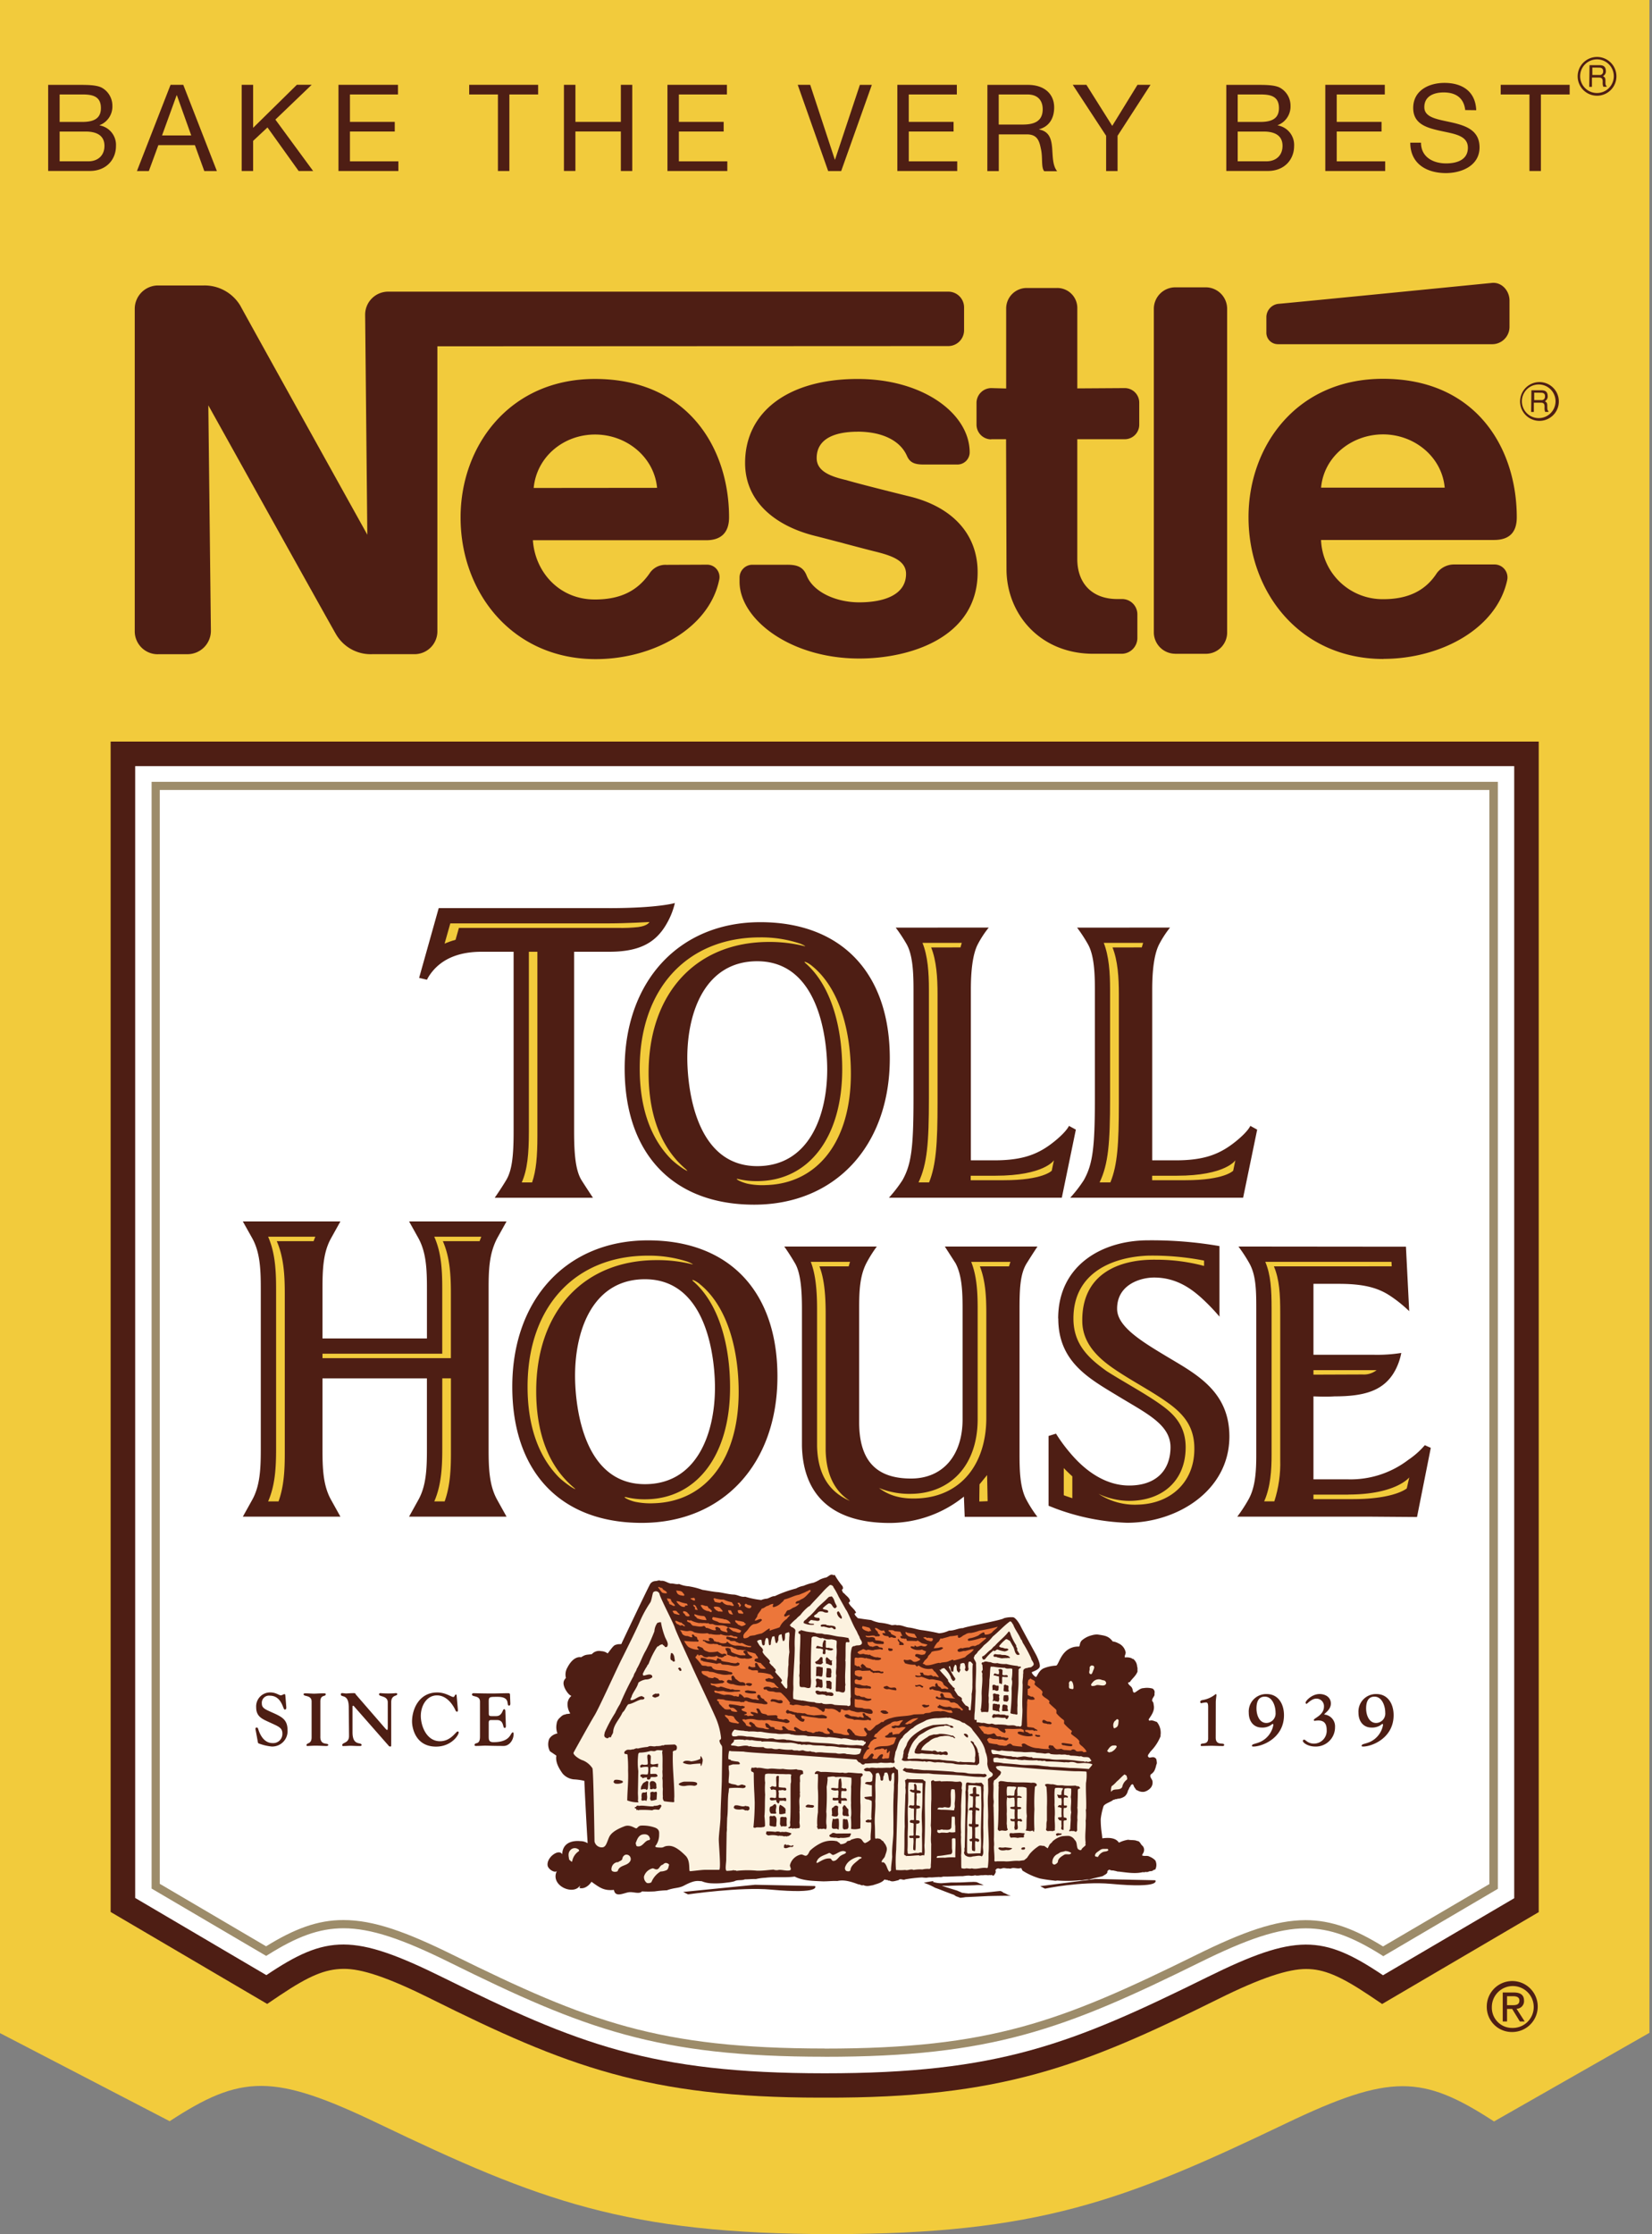<svg xmlns="http://www.w3.org/2000/svg" width="71" height="96" fill="none" viewBox="0 0 71 96">
  <rect x="0" y="0" width="71" height="96" fill="#808080" stroke="none"/>
  <g clip-path="url(#clip0_3_289)">
    <path fill="#F2CB3C" d="M70.897 0v87.344l-6.686 3.812c-3.078-2.002-4.447-2.068-8.963.093-6.917 3.313-10.658 4.748-19.498 4.748-8.841 0-12.584-1.44-19.494-4.752-4.512-2.165-5.885-2.11-8.964-.1L0 87.36V0h70.897z"/>
    <path fill="#4E1E14" d="M63.899 86.236a1.095 1.095 0 111.097 1.077 1.076 1.076 0 01-1.097-1.077zm1.097.902a.9.9 0 10-.879-.902.87.87 0 00.88.902zm-.226-.277h-.185v-1.246h.476c.294 0 .439.11.439.354a.325.325 0 01-.322.344l.352.548h-.209l-.331-.54h-.22v.54zm.223-.7c.154 0 .308-.013.308-.203 0-.153-.14-.183-.273-.183h-.258v.385h.223z"/>
    <path fill="#F2CB3C" d="M35.1 90.834c-3.648-.019-6.399-.342-8.954-1.047-2.634-.724-4.99-1.817-7.919-3.262-1.847-.924-2.899-1.232-3.473-1.22-.548 0-1.094.192-2.327 1.015l-.924.616-7.45-4.378V31.16h62.785v51.403l-7.455 4.378-.924-.616c-1.231-.828-1.783-1.02-2.329-1.02-.574-.016-1.62.296-3.474 1.22-2.925 1.447-5.284 2.538-7.917 3.262-2.634.723-5.453 1.047-9.254 1.047H35.1z"/>
    <path fill="#4E1E14" d="M18.539 85.894c-1.88-.936-3.004-1.306-3.786-1.295-.782.011-1.464.296-2.72 1.136l-.55.371-6.728-3.951V31.864h61.377v50.297l-6.73 3.948-.55-.37c-1.257-.841-1.964-1.134-2.72-1.134-.755 0-1.905.36-3.785 1.295-5.818 2.886-9.333 4.255-16.89 4.233h-.199c-7.438 0-10.947-1.365-16.72-4.238"/>
    <path fill="#fff" d="M65.078 32.919v48.645l-5.639 3.31c-2.594-1.745-3.75-1.796-7.56.085-5.826 2.878-8.98 4.13-16.436 4.128-7.455-.002-10.613-1.25-16.436-4.132-3.809-1.88-4.965-1.83-7.56-.086L5.81 81.553V32.919h59.268z"/>
    <path fill="#9D8C6A" d="M35.446 88.375h-.012c-7.17 0-10.314-1.185-16.116-4.056-2.001-.991-3.365-1.464-4.555-1.464-1.064 0-2.017.37-3.233 1.132l-.09.055-4.925-2.893V33.593h57.86V81.16l-4.927 2.896-.096-.066c-1.217-.76-2.173-1.132-3.233-1.132-1.192 0-2.55.474-4.552 1.463-5.812 2.87-8.953 4.06-16.115 4.056h-.009l.003-.002zm-.003-.35c7.126 0 10.146-1.154 15.959-4.019 2.018-.997 3.419-1.497 4.707-1.5 1.123 0 2.131.39 3.332 1.13l4.569-2.68V33.943H6.867v47.002c.634.374 3.933 2.31 4.57 2.685 1.197-.74 2.204-1.132 3.327-1.128 1.286 0 2.691.504 4.71 1.502 5.81 2.865 8.83 4.013 15.96 4.018h.021l-.012.001z"/>
    <path fill="#4E1E14" d="M10.993 74.367c-.01-.046-.039-.137.038-.137.046 0 .053.03.068.07.095.307.285.598.616.598a.394.394 0 00.421-.411c0-.273-.192-.308-.685-.542-.26-.122-.441-.246-.441-.586a.599.599 0 01.601-.638c.251 0 .38.126.462.126.042 0 .117-.053.154-.053.037 0 .034.047.042.123l.035.432c0 .07 0 .108-.072.108s-.116-.596-.639-.596a.308.308 0 00-.34.337c0 .216.17.258.577.445.328.154.528.29.528.698a.66.66 0 01-.68.705 2.134 2.134 0 01-.52-.119c-.076-.017-.071-.043-.085-.122l-.08-.438zM13.767 74.627c0 .394.34.246.34.348 0 .035-.026.048-.096.048-.114 0-.227-.013-.462-.013-.133 0-.263.013-.342.013a.033.033 0 01-.025-.01.034.034 0 01-.007-.012.034.034 0 01-.002-.014c0-.114.219-.03.219-.335v-1.54c0-.29-.345-.2-.345-.308 0-.055.077-.043.103-.043.118 0 .24.013.346.013.107 0 .219-.013.396-.013.09 0 .106 0 .106.043 0 .113-.23 0-.23.308v1.515zM14.989 73.368c0-.616-.34-.408-.34-.562a.049.049 0 01.06-.054c.055 0 .11.014.17.014.058 0 .153-.014.318-.014.098 0 .061.022.117.082l1.231 1.419c.04.046.077.082.094.082s.026-.036.026-.119v-1.068c0-.293-.374-.234-.374-.34a.05.05 0 01.012-.039.05.05 0 01.016-.012.051.051 0 01.02-.005c.05 0 .139.014.348.014.21 0 .308-.014.326-.014.06 0 .06.034.06.043 0 .097-.26.02-.26.356v1.8c0 .072 0 .096-.037.096a.093.093 0 01-.08-.044l-1.467-1.67c-.021-.027-.038-.04-.055-.04s-.023.02-.023.05v1.093c0 .616.39.396.39.548 0 .046-.078.04-.116.04-.154 0-.253-.01-.359-.01-.106 0-.179.01-.263.01-.034 0-.094.017-.094-.038 0-.128.292-.07.292-.396l-.012-1.222zM19.678 73.443c0 .031.014.106-.037.106-.05 0-.07-.07-.09-.11-.155-.308-.421-.59-.77-.59-.449 0-.695.45-.695.88 0 .431.243 1.089.825 1.089.473 0 .68-.42.76-.42.015 0 .044.017.044.037 0 .127-.323.615-.975.615-.892 0-1.031-.82-1.031-1.077 0-.54.308-1.25 1.078-1.25.369 0 .603.195.695.195.06 0 .062-.103.104-.103.016 0 .037 0 .037.019l.055.61zM21.008 73.577c0 .137 0 .162.13.162h.19c.263 0 .27-.297.334-.297.018 0 .052 0 .057.08l.02.572c0 .044.021.154-.05.154-.098 0-.013-.34-.332-.34h-.226c-.139 0-.126.042-.126.228v.408c0 .2-.013.315.207.315.756 0 .715-.421.83-.421.012 0 .032.009.032.072 0 .25-.178.511-.429.511-.462 0-.645-.012-.799-.012-.094 0-.222.012-.39.012-.04 0-.06-.012-.06-.034 0-.154.233.026.233-.365v-1.505c0-.287-.345-.183-.345-.308a.057.057 0 01.022-.041.058.058 0 01.044-.013c.127 0 .347.012.812.012.217 0 .43-.012.697-.012a.06.06 0 01.043.017.06.06 0 01.017.043l.012.319c0 .041.02.154-.052.154-.143 0 .095-.377-.493-.377-.37 0-.381 0-.381.227l.003.44zM52.249 74.664c0 .37.363.19.363.308 0 .065-.058.052-.154.052-.095 0-.27-.01-.386-.01-.116 0-.37.01-.445.01-.022 0-.023-.038-.023-.048 0-.123.32.034.32-.28v-1.353c0-.199-.06-.19-.103-.19-.065.006-.13.016-.194.032-.035 0-.043-.047-.043-.057 0-.065.077-.074.114-.082.201-.035.39-.122.548-.252a.032.032 0 01.034.034c0 .056-.028.201-.028.327l-.003 1.509zM53.81 75.006c0-.073.13-.062.359-.162a.99.99 0 00.556-.719c0-.014 0-.05-.022-.05s-.068.044-.134.082a.662.662 0 01-.342.074c-.355 0-.557-.277-.557-.634a.75.75 0 01.77-.806c.495 0 .743.423.743.908 0 .991-.943 1.348-1.314 1.348-.025 0-.065 0-.065-.041h.006zm.619-.972a.406.406 0 00.392-.445c0-.284-.136-.686-.461-.686-.293 0-.359.255-.359.508 0 .275.117.623.43.623M56.505 73.942c-.037 0-.038-.022-.038-.042 0-.072.434-.2.434-.565a.322.322 0 00-.331-.347c-.203 0-.388.224-.416.224-.028 0-.043-.035-.043-.046 0-.09.28-.376.602-.376.236 0 .485.128.485.408 0 .28-.283.42-.283.473a.508.508 0 01.462.54.826.826 0 01-.84.836c-.343 0-.543-.174-.543-.241a.056.056 0 01.054-.056c.066 0 .154.171.426.171a.55.55 0 00.544-.591c0-.256-.102-.403-.36-.403a1.06 1.06 0 00-.154.015M58.525 75.006c0-.073.13-.062.362-.162a.992.992 0 00.552-.719c0-.014 0-.05-.021-.05-.022 0-.066.044-.131.082a.69.69 0 01-.345.074c-.354 0-.557-.277-.557-.634a.752.752 0 01.77-.806c.494 0 .74.423.74.908 0 .991-.94 1.348-1.31 1.348-.025 0-.068 0-.068-.041h.008zm.617-.972a.403.403 0 00.393-.445c0-.284-.137-.686-.462-.686-.29 0-.36.255-.36.508 0 .275.121.623.432.623M49.874 74.585a.737.737 0 00-.153-.594c-.097-.03-.207-.094-.308-.055-.056-.008-.02-.026-.046-.057.115-.17.255-.357.224-.58-.015-.062-.007-.154-.066-.196-.038-.103.07-.18.097-.277-.012-.04.008-.086 0-.154a.22.22 0 00-.082-.114.892.892 0 00-.398-.02c-.14 0-.256.128-.376.19-.1.01-.068-.127-.11-.187-.028-.088-.153-.128-.173-.23 0-.03.098-.024.092-.06.113-.153.251-.253.316-.433-.012-.05.01-.154-.019-.204a.442.442 0 00-.169-.332c-.026-.008-.05 0-.063-.028a.576.576 0 00-.29-.035c0 .046-.013-.048-.007-.076a.487.487 0 00.038-.129.531.531 0 00-.315-.403c-.102-.059-.242-.09-.237-.071-.18-.245-.34-.26-.66-.308a.789.789 0 00-.244.034 1.018 1.018 0 00-.399.195c-.14.099-.103.273-.154.29a.788.788 0 00-.615.25c-.225.242-.29.569-.374.569-.177.008-.35.045-.515.11-.22.087-.297.36-.338.375-.042.015-.227-.184-.176-.208.051-.025.294-.103.331-.226.037-.124-.114-.436-.154-.513-.04-.077-.59-1.078-.66-1.222-.07-.145-.208-.358-.322-.394a1.182 1.182 0 00-.405.041c-.047.077-1.68.367-1.753.425-.211 0-.382.117-.602.106-.134.066-.28.106-.43.116a7.636 7.636 0 00-.77-.139c-.172-.023-.343-.09-.518-.106-.175-.017-.331-.125-.523-.1-.088-.042-.182.021-.264-.017a2.275 2.275 0 00-.483-.094 1.52 1.52 0 01-.359-.112c-.181-.022-.386-.05-.578-.082-.05-.068-.122-.106-.136-.19l.065-.046c-.065-.153-.225-.246-.308-.398-.031-.06.065-.059.046-.12-.038-.139-.154-.196-.237-.297-.026-.03-.062-.03-.072-.067-.011-.037-.074-.106 0-.132a.155.155 0 00-.02-.135 3.145 3.145 0 01-.327-.473h-.021l-.03.017c-.127-.097-.229.082-.34.098-.086.019-.17.048-.25.087-.086.055-.18.1-.276.135a1.973 1.973 0 00-.422.131c-.114.02-.223.06-.323.115-.313.08-.618.19-.91.327-.128 0-.222.077-.339.11a.744.744 0 00-.245.058 3.661 3.661 0 01-.694-.142c-.183.03-.323-.09-.505-.092-.221-.013-.448-.077-.643-.102-.23-.014-.462-.07-.685-.1a3.231 3.231 0 00-.6-.154 1.258 1.258 0 01-.407-.099c-.118.031-.239-.03-.362-.02-.154-.03-.254-.137-.426-.115-.085-.04-.114 0-.233.01a.288.288 0 00-.212.112c-.09.141-1.232 2.555-1.232 2.555.008.07-.14.032-.192.055-.143.034-.143.034-.411.388a.485.485 0 00-.28-.098.414.414 0 00-.4.128c-.213.035-.256 0-.462.135 0 0-.308-.097-.588.439a.596.596 0 00-.065.45c-.14.14-.122.281-.037.463 0 0 .126.255.273.308a.463.463 0 00-.167.357c0 .136.038.269.111.383.033.03-.163.038-.163.038-.08.048-.106-.012-.271.154a.396.396 0 00-.145.265.77.77 0 00.034.417.516.516 0 00-.35.228.625.625 0 00.03.538l.274.186c-.048.275.105.54.268.77.121.14.291.23.476.25.155.007.31.029.461.065 0 .14.085 1.823.14 2.679a.576.576 0 00-.307-.09c-.425-.038-.77.114-.787.565-.137-.255-.676.128-.627.48.019.154.296.338.398.24-.308.623.721 1.077.999.615-.014.035-.014.077-.026.114.2.055.407-.097.514-.268.358.252.525.392.965.35.061.352.434.12.659.098.184-.019.438.092.546-.034.182.01.365.01.547 0 .174-.026.349-.042.525-.048.33-.121.508-.08.739-.203.488-.258.586-.188.755-.188.133.056.275.086.42.091.22.011.442.001.661-.03.11-.01.218-.028.325-.056.13-.077.319-.025.45-.083.161 0 .32-.019.477-.014.132-.03.267-.049.403-.055.422-.053.825.009 1.262-.051.336.178.78.186 1.149.203.23.012.461-.025.685-.012.307-.071.615.038.906.144.073-.009.13.07.207.031a.42.42 0 00.247.034l.17-.03c.17-.06.365-.095.488-.235.03-.024.057.01.09.017.042-.041.068.046.128.014.122.083.264.012.391-.01.085-.1.196.022.293-.036.238-.043.479-.071.72-.083.065.008.13.013.194.014a.689.689 0 01.217-.013l.319-.021c.06.01.123.004.18-.017.271.009.577-.022.842-.017.091-.016.183-.025.276-.026.083.016.17.012.25-.013.114.039.222-.014.338 0a.774.774 0 01.232 0 .133.133 0 01.094 0c.046-.04.099.033.137.013a.362.362 0 00.088-.154c.009-.033-.043-.111.024-.106 0-.051.062-.044.104-.051.047.03.08.017.132.007.102-.046.19.013.292-.007.027.029.057-.017.073.02.135-.079.282.01.422-.025.084-.034.064.077.115.11.23.145.478.256.739.332.204.04.41.07.616.09.055.02.121-.013.172 0 .308.02.617.016.924-.015.14.019.268-.054.4-.026.197-.07.399-.097.591-.154.072-.06.22-.095.193-.214.037-.021.053-.066.1-.058.077.05.137.015.221.049.051 0 .111.038.167.03.34.04.71.104 1.032.025a.23.23 0 00.133-.012c.08.034.135-.041.22-.028.19-.049-.032 0 .19-.078a.438.438 0 000-.383.695.695 0 00-.26-.17c-.084-.055-.216 0-.309-.049.008-.06.063-.105.076-.172a.25.25 0 00-.059-.24c-.084-.058-.108-.207-.23-.207-.098-.054-.278-.028-.384-.054-.134.02-.263.06-.385.119h-.021c-.085-.131-.27-.239-.707-.179l-.021-.188a4.062 4.062 0 01-.048-.64c.02-.182.06-.361.115-.536.026-.12.328-.201.41-.28.032-.023.075-.01.109-.043.05.015.086-.023.132-.017.1-.012.196-.05.277-.11a.449.449 0 00.128-.242c.05-.053.046-.133.106-.171-.009-.039.033-.059.051-.085.076-.048.083.06.114.11.031.052.07.085.08.123l.048.013c.091.059.2.081.308.064a.556.556 0 00.24-.138.35.35 0 00.106-.318c-.015-.096-.154-.194-.063-.297a.408.408 0 00.18-.237c.032-.07.037-.154.071-.225a.752.752 0 00-.025-.19.175.175 0 00-.127-.08c-.147 0-.171.06-.23-.037-.012-.076.068-.129.102-.2.194-.192.346-.423.446-.677"/>
    <path fill="#FCF2DF" d="M31.5 80.347c.04.042.096 0 .155.042.291-.033.585-.036.877-.008.25.008.471-.03.715-.046.071.028.15.032.224.012.154-.012.308.05.462.022.123-.034 0-.154.02-.234a.616.616 0 01.462-.447c.094-.023.182.097.268.03.086-.068.083-.166.161-.227.138-.125.294-.228.462-.307.212-.094.449-.117.675-.065.044.045.115.065.136.123a.436.436 0 00.264-.08c.023-.09.154-.037.197-.114.135-.034.27-.102.412-.034.084.051.097.154.187.182a.688.688 0 00.243-.154c-.019-.23.044-.479.017-.73a.247.247 0 00-.106 0c-.04-.012-.124.013-.13-.066.019-.03.057-.038.091-.057.034-.018.116.04.154-.012.038-.053-.015-.06 0-.073 0-.249.025-.443.019-.684 0-.08-.096-.059-.133-.097a.25.25 0 01-.154-.042c-.009-.019-.041-.039-.015-.065l.228-.024h.08v-.48a1.223 1.223 0 01-.222-.047c-.025-.008-.077-.008-.068-.052.087-.102.234.014.308-.102l.017-.228-.014-.01c0-.059-.05-.085-.08-.136-.09-.066-.214.026-.282-.094 0-.024.03-.037.04-.049a.212.212 0 01.187-.017c.118-.052.258.008.39-.017.155.017.341-.014.503 0a.464.464 0 01.135-.018c.046-.093.077.043.128.05.01.051.06.036.077.065.018.212.018.425 0 .637 0 .282-.01.576-.022.86-.014.647-.034 1.279-.052 1.936a5.333 5.333 0 00-.008.859c.13.013.262.013.393 0 .121.038.237-.059.363 0a1.54 1.54 0 01.376-.02.97.97 0 01.308-.023c.087-.037.046-.139.06-.206.02-.3.007-.564.015-.864-.042-.26.026-.525-.02-.796.026-.37 0-.74.025-1.124 0-.254 0-.505-.013-.77a.127.127 0 01.11-.052c.027.06.107.039.163.039.055 0 .126-.022.154.014.17-.011.34-.011.51 0a.86.86 0 00.307 0c.17.052.03.24.085.358-.017.234-.028.45-.039.684.011.375-.027.77 0 1.148a.721.721 0 000 .2c-.023.268.033.514 0 .782.014.171 0 .387.014.55.066.027.14.03.208.01.092 0 .154.031.239 0 .21.065.445-.058.65-.01l.038-.022c.021-.16.031-.323.03-.485v-.123c.04-.475-.024-.948-.02-1.416.022-.366-.03-.733 0-1.102.019-.2 0-.413 0-.599-.038-.143.125-.13.187-.222.072-.127-.114-.154-.14-.241a.759.759 0 01-.08-.28.974.974 0 00-.076-.495c-.06-.366-.319-.65-.552-.943-.074-.154-.24-.203-.351-.308-.088 0-.147-.062-.216-.096-.154-.038-.282-.097-.434-.135a.193.193 0 01-.119 0l-.366.026a1.307 1.307 0 00-.514.09c-.188.115-.408.17-.565.33-.137.06-.212.179-.333.253-.037.049-.098.092-.11.154-.2.154-.196.405-.308.615-.014.111-.043.228-.059.34.008.052.045.11-.01.144a.337.337 0 01-.136-.017 1.574 1.574 0 01-.417 0l-.154.025c-.18-.017-.357.018-.516.013-.017 0-.043.013-.046.037a.021.021 0 01-.026 0c-.097.043-.128-.094-.217-.089l-.1-.12c-.036 0-3.735-.28-3.756-.25-.03-.007-1.05-.063-1.078-.089l-.55-.017c0-.013-.067-.009-.083-.013-.03.114-.042.233-.035.352l.08.026c.026 0 .026.014.03.031.09.025.183.041.276.05.091 0 .154.12.06.12h-.255l-.177.055v.154c.046.195-.013.381 0 .586l.072.025c.06.038.2.032.271.072.097.057.166-.05.27-.017.04.026.122.01.116.082-.012.046-.066.055-.11.065-.2-.02-.402-.02-.602 0-.017.072-.01.153-.03.226-.038.346-.009.717-.052 1.053l-.014.438c.01.085-.015.179-.01.254 0 0-.017.946-.017 1.095 0 .15-.068.488.029.488s.258-.02.258-.02M28.082 68.412a.166.166 0 01.269.102c.068.237.58 1.202.65 1.422.069.22.634 1.418.752 1.694.119.275.947 2.012 1.05 2.283.095.243.158.499.186.759 0 .135-.104.032-.053.189.05.157.104.095.104.286 0 .191-.017 1.216-.017 1.352 0 .135-.055 1.25-.055 1.53s-.076.797-.076 1.018c0 .22.104 1.297.014 1.297h-.615c-.133 0-.56.059-.635.059-.073 0 .039-.434-.19-.664-.23-.23-.473-.425-.707-.425-.234 0-.208.073-.34.073-.133 0-.327 0-.228-.097a.8.8 0 00.138-.448c0-.105.03-.251-.22-.326a1.596 1.596 0 00-.53-.074c-.155 0-.176.12-.236.12s-.267-.179-.502-.09c-.236.09-.56.237-.664.473-.103.236-.134.434-.308.434a.317.317 0 01-.318-.257s-.043-3.053-.09-3.142a.894.894 0 00-.409-.339c-.154-.043-.445-.247-.399-.337.047-.089.709-1.284.898-1.593.19-.31.914-1.915 1.151-2.388.237-.472.676-1.356.811-1.68.121-.274.266-.537.435-.786.06-.089.094-.415.135-.445M35.806 68.181c.09.135.17.277.237.424l.308.552.042.06c.154.293.26.606.43.881.032.081.07.16.115.234.012.11.132.183.101.294-.07.117-.206.039-.308.105a.114.114 0 00-.12.064c-.033.12-.05.242-.049.365a44.56 44.56 0 000 1.761c-.038.111.016.256-.026.367-.042 0-.082.049-.119 0-.186-.013-.374-.013-.56-.034-.166-.076-.308 0-.499-.05-.05-.056-.123 0-.187-.026a.324.324 0 01-.173-.038 2.156 2.156 0 01-.334-.039c-.055-.018-.122-.018-.186-.038-.017.026-.039 0-.056 0a1.334 1.334 0 01-.328-.065 2.075 2.075 0 010-.352c.006-.09.006-.18 0-.27 0-.54.062-1.057.062-1.585-.01-.24 0-.48.028-.72 0-.082-.085-.118-.136-.153-.027 0-.058-.012-.06-.042-.001-.029-.041-.018-.05-.035.083-.104.179-.197.284-.279a.961.961 0 01.168-.154 2 2 0 01.362-.377l.046-.021c.174-.197.36-.387.526-.567.105-.123.22-.236.345-.338a.155.155 0 01.154.089"/>
    <path fill="#FCF2DF" d="M31.42 74.993a.384.384 0 00.055.011.91.91 0 01.234.037c.154 0 .28-.06.448-.02.038.05.094-.018.135.025.171.025.344.033.517.024.108.087.245.048.367.06a.53.53 0 00.308.014c.185.036.374.05.563.039.07.049.154.027.237.032.082.04.17-.026.254 0 .092.039.193.05.291.03.062.047.154.015.223.06a1.33 1.33 0 01.342 0c.194.015.348.02.539.027.168.062.308-.028.462.04.186 0 .37.068.557-.022a.583.583 0 00.065-.207c-.205-.039-.41-.017-.604-.06l-.018.009c-.102 0-.2-.01-.299-.01a2.43 2.43 0 00-.568-.05c-.205-.046-.408-.019-.616-.046a.542.542 0 00-.263-.011.353.353 0 00-.2 0 .154.154 0 00-.128-.025 1.476 1.476 0 00-.345-.07 3.491 3.491 0 01-.492-.01 3.793 3.793 0 00-.685-.04.088.088 0 01-.093-.02c-.133.001-.267-.013-.397-.043-.09.026-.168-.025-.257-.008-.057.026-.123-.021-.175-.009a1.556 1.556 0 00-.336.01.11.11 0 01-.035.11c-.054.054-.127.106-.068.122M31.488 74.6c.076.019.156.015.23-.013.129-.006.259.005.385.034.12-.004.242.008.36.035.183.016.352.042.528.056a.738.738 0 01.254-.01c.174.093.39-.009.565.06.19-.007.383.077.579.065.137.045.307-.01.461.037.382.042.816.026 1.189.099a.884.884 0 01.23 0c.176.028.355.036.532.021.099.004.197.016.294.035.03-.061.17-.112.092-.187-.055.063-.032-.065-.101-.034-.071-.048-.154.008-.225-.034-.242.05-.444-.115-.694-.055a5.359 5.359 0 00-.535-.068h-.012l-.11.008c-.26-.019-.503-.047-.787-.047-.193-.072-.41-.012-.616-.06-.043-.017-.102 0-.14-.03-.2-.039-.416.026-.616-.025a3.825 3.825 0 01-.583-.065.654.654 0 00-.205-.007 1.717 1.717 0 00-.387-.014c-.063-.025-.14-.008-.21-.033a2.485 2.485 0 01-.396-.05s-.183.154-.09.278M43.543 69.8c.078.221.243.417.333.637.058.047.055.11.09.165.13.206.245.421.347.643.01.123.218.254.044.357-.044.065-.134.03-.2.07a.217.217 0 00-.154.06c-.047.058-.009.142-.034.213.008.154-.038.282-.018.434 0 .367-.03.716-.008 1.078 0 .23-.023.434-.034.677l-.057.064c-.044-.034-.121-.022-.177-.027-.129-.08-.307 0-.435-.054a2.918 2.918 0 00-.399-.018c-.092.017-.154-.038-.234-.038-.114.044-.23-.022-.345-.033-.088.02-.194-.034-.283-.021-.03-.031.03-.09-.03-.111-.032.02-.073.007-.07-.031a1.884 1.884 0 01.018-.336l.039-.874c-.019-.366.03-.754.012-1.131.02-.136-.09-.185-.098-.308.026-.019.029-.06.04-.085.046-.052.11-.095.135-.163.096-.087.185-.18.268-.279.14-.107.266-.232.374-.37.25-.204.48-.463.739-.65.081 0 .09.092.14.135M33.92 70.43c-.015.187-.012.375.007.56a2.9 2.9 0 00-.038.549c-.031.162-.014.33-.03.493-.024.136-.03.276-.017.414-.013.038.008.104-.05.11-.096-.061-.14-.175-.231-.26.014-.038.072-.069.038-.115-.087-.132-.198-.222-.29-.348.096-.09-.058-.154-.087-.23-.065-.033-.11-.115-.163-.155a.075.075 0 00.018-.098c-.089-.123-.24-.22-.307-.377.08-.107-.073-.196-.127-.272a1.755 1.755 0 01-.106-.183.23.23 0 01.183-.057c.028.077.016.168.059.231.026.01.046.016.064 0 .045-.047.016-.123.039-.183s.012-.128.095-.128c.073.063.045.188.073.285 0 .014.023.043.043.023l.034-.027c.003-.114.025-.225.064-.332.025-.021.063-.013.094-.021.013.093.03.185.054.276.014.01.043.023.057.01l.059-.129a.433.433 0 01.026-.208c.037-.01.075-.041.114-.034.008.094.025.187.05.277.014.017.047.016.053 0 .07-.084.017-.214.058-.32.05-.02.102-.037.154-.05.045.101 0 .204.013.307M41.803 71.53c-.02.3 0 .579-.012.876.006.128-.005.257-.033.383.011.232-.029.462-.04.683a.043.043 0 01-.015.013.042.042 0 01-.038 0 .043.043 0 01-.015-.013l-.029-.044c.014 0 .03-.019.026-.034a.178.178 0 00-.135-.106c-.07-.07-.13-.15-.179-.236.051-.123-.107-.143-.167-.208l-.154-.237c.077-.077-.07-.094-.09-.166a1.376 1.376 0 01-.18-.217c.026-.043-.034-.085-.055-.115-.09-.116-.223-.237-.308-.358l.02-.017c0 .022.023.025.045.017.021-.007 0-.03 0-.038l.132-.039c.124.107.223.24.29.388 0 .06.047.102.076.154.034.023.065.011.093-.021.027-.033.03-.079 0-.103-.101-.145-.186-.3-.254-.462 0-.022.017-.022.021-.037h.02c.053.077.008.25.136.242.044-.076 0-.19.072-.256 0-.02 0-.046.026-.045l.03.008c.064.085-.008.226.089.293a.038.038 0 00.024.027.039.039 0 00.036-.005c0-.05.084-.103.017-.153a.677.677 0 01.026-.176c-.019-.01 0-.03.008-.041.047-.017.127-.056.17 0 .017.074.06.167.008.246.013.03.036.078.085.077.05-.002.055-.054.081-.085a.687.687 0 010-.308.074.074 0 01.104 0c.033.04.084.074.078.125"/>
    <path fill="#4E1E14" d="M29.26 71.691c.014.025.058.1-.007.102-.035.021-.055-.017-.063-.043-.008-.026-.07-.025-.031-.073a.06.06 0 01.083-.01.06.06 0 01.019.024M40.839 74.138c.047.016.132.016.132.089-.015.03-.038 0-.058.009-.051.021-.073-.043-.108-.059a.654.654 0 00-.219-.033l-.01.024c-.299.004-.591.095-.841.26-.113.076-.246.119-.316.233a1.079 1.079 0 00-.292.436h-.01l-.098.307c.045.065-.078.154.026.182.196-.027.395-.027.591 0 .217-.015.462.03.66.023.102-.014.196.03.296.025.162.03.32.018.473.05.068.013.137.044.2.013.196.04.4 0 .599.04.055-.023.04-.099.043-.154v-.038h-.008a.786.786 0 00-.183-.703c0-.026.025-.038.043-.03.05.03.11.05.105.124.062.065.11.142.141.225.022.065.02.154.068.191l-.017.022c.029.129.038.262.026.394-.043.027-.084.11-.132.069a.069.069 0 01-.043 0 3.554 3.554 0 01-.405-.02c-.152.01-.304.004-.454-.018-.165-.059-.345-.018-.519-.073-.11.012-.194-.017-.308 0-.114.017-.25-.078-.388-.023-.053 0-.104-.043-.154-.01a4.55 4.55 0 00-.503-.027c-.136-.034-.326.063-.428-.063.085-.066.046-.175.088-.268-.023-.163.12-.266.146-.417.122-.29.433-.485.7-.642.138-.064.28-.115.427-.154.161-.012.355-.026.514-.03.092-.028.154.04.216.055"/>
    <path fill="#4E1E14" d="M41.6 74.576a.093.093 0 01-.014.085c-.071-.016-.127-.09-.168-.14.05-.06.162-.008.182.055M40.907 74.578c.069-.019.09.049.141.08v.026c-.044.02-.072-.038-.115-.055-.059.015-.106-.031-.154-.036a.78.78 0 00-.273.01.475.475 0 00-.218.052.645.645 0 00-.36.177 1.076 1.076 0 00-.28.241l-.064.116c.154.034.331.026.488.055a.154.154 0 01.196.025c.06.026.103-.008.154-.008.103.077.204-.072.297.039.012.034.03.072 0 .103-.085.03-.154-.039-.243 0a.156.156 0 01-.119-.019.714.714 0 01-.285-.02 2.289 2.289 0 01-.462-.026.508.508 0 01-.275 0c-.057-.05 0-.123 0-.175.05-.056.058-.14.118-.19l.03-.057c.118-.107.248-.2.386-.28.065-.07.183-.077.259-.11a.674.674 0 00.25-.025c.174-.003.347.023.512.077"/>
    <path fill="#FCF2DF" d="M43.054 75.215c.153.024.307.035.462.032.14.036.328.019.462.04.184.017.406-.034.58.03.115.004.23.015.345.034.083 0 .178-.051.245.016.132.022.266.027.4.017.103.026.214-.017.308.026a.236.236 0 01.154.028c.13 0 .26.011.388.033a.152.152 0 01.126.016c.115.042.29-.04.342.118l.044.044c-.032.042-.104.05-.161.062-.056-.054-.11.023-.168-.028a2.677 2.677 0 01-.396-.04 5.63 5.63 0 00-.682-.032 1.71 1.71 0 01-.4-.031c-.2-.01-.365-.034-.551-.034-.072-.014-.163.021-.21-.046-.143.028-.267-.057-.412-.022l-.226.03c-.079-.034-.177 0-.24-.044a2.124 2.124 0 01-.564-.084c-.092-.017-.177.012-.25-.022a.239.239 0 01-.042-.17c.115-.013.23.055.349.049l.097-.022zM42.937 75.555c.07-.02.154.019.227-.014.143.04.29.06.438.06.081-.021.154.023.235.017.06.014.122.014.182 0 .183.023.368.028.553.016.05.03.107.012.153.018.05.019.105.019.154 0l.094.036c.261-.002.523.01.782.037.077-.02.165.017.228-.013.1-.012.2.004.291.046.136.019.28-.02.4 0a.903.903 0 01.268.047l-.01.044-.135.162c-.272-.019-.54-.043-.808-.043-.23-.019-.498-.04-.745-.046a1.185 1.185 0 01-.212-.023 3.663 3.663 0 01-.391-.042c-.265-.026-.527 0-.791-.026-.238-.031-.471-.048-.724-.065a1.747 1.747 0 00-.391-.04c-.063-.038-.032-.125-.038-.18a.317.317 0 01.24 0M46.666 76.125c.012-.013.02.021.03 0 .012.163.005.328-.023.49-.012.395.022.77.008 1.13h-.015c.013.153.013.307 0 .461h-.008c.026.339-.043.642 0 .973-.018.034 0 .072 0 .103-.05.074-.154.114-.183.203-.052.033-.09 0-.142-.029-.08-.117-.024-.29-.143-.395a.37.37 0 00-.255-.175 2.02 2.02 0 00-.297.016.955.955 0 00-.404.222c-.023.058-.103.089-.134.154l-.072.143-.154-.107c-.077.01-.146-.032-.217 0-.153.096-.29.214-.405.351l-.115.167-.122.098-.219.03c-.218-.022-.428.043-.64.018h-.297c-.035 0-.1.03-.123-.022.015-.207-.019-.41-.017-.615.02-.127-.011-.25 0-.38.008-.444-.01-.893-.017-1.308-.02-.101.025-.215 0-.307-.026-.24.012-.462-.008-.712l.025-.127a.73.73 0 00.221-.208c.044-.014.056-.068.076-.11.022-.069-.039-.089-.085-.127a.198.198 0 01-.127-.147c.046-.037.115-.021.173-.041 0 0 1.638.135 1.906.154.268.018 1.17.08 1.32.08.173 0 .198 0 .461.012"/>
    <path fill="#4E1E14" d="M32.522 75.968c.177-.036.334.047.507.037.208-.037.399.03.616 0 .193.035.39.04.585.015.077.057.226 0 .284.091-.017.038.031.092-.015.123-.192.008-.085.256-.123.356v.405h.014c-.031.064 0 .133-.013.204-.05.197 0 .376-.018.576.03.017 0 .037 0 .07a3.15 3.15 0 010 .463c0 .069.05.195-.019.255-.038-.017-.06 0-.097 0-.037 0-.046 0-.072.013-.058-.053-.077.033-.137-.019-.05-.02-.154.045-.154-.041.139-.017.054-.175.08-.256.032-.539.008-1.078.02-1.616.045-.122-.01-.264.031-.385-.05-.039-.174-.022-.237-.023-.179-.013-.345 0-.52-.022-.107.014-.267-.03-.37.028a1.208 1.208 0 000 .357 3.367 3.367 0 000 .514c-.017.308 0 .616-.03.924.016.14.025.28.026.421a.106.106 0 01-.104.051c-.13.034-.215-.018-.334.034-.014 0-.018-.009-.018-.012-.016 0-.042 0-.043-.019.037-.358.056-.717.055-1.077l-.015-.364c-.019-.307-.025-.58-.026-.883-.013-.056-.077-.042-.107-.088a.155.155 0 01.03-.154c.067.042.144-.03.214.017M39.258 76.028c.19-.013.338.038.53.034.028-.014.018.01.04 0 .386.012.758.037 1.15.066.196.055.416.01.616.072.23.031.447 0 .68.034.02-.03.06-.008.082 0 .023.008.073.048.037.08-.08.091-.19.026-.292.039-.263 0-.537-.042-.8-.065-.358-.028-.746-.034-1.098-.055-.102 0-.211-.023-.308-.03a5.17 5.17 0 01-.965-.058c-.037-.059-.111-.026-.131-.106.037 0 .05-.073.101-.073.116.054.254 0 .367.06M35.292 76.139c.236-.013.462.021.715.026.069.011.14.011.209 0a.379.379 0 00.234 0c.19 0 .386.038.554.032.034 0 .079.019.076.068-.003.05-.085.07-.085.137.01.22-.019.442-.019.659v.39c.019.21 0 .43 0 .638.008.163 0 .323 0 .473a.817.817 0 01-.398.024c.01-.165.007-.332-.008-.497.042-.215-.01-.423.008-.616-.014-.235.012-.472 0-.702.017-.127.021-.255.012-.383a2.83 2.83 0 00-.677-.03c-.106-.055-.225 0-.331-.008-.037.046 0 .118-.017.154a2 2 0 01-.037.272c.014.36.008.719-.017 1.078.034.19-.03.407.017.59-.017.031.021.09-.017.111.015.056-.022.033-.048.047-.05-.06-.13.012-.198-.022-.04-.007-.133.057-.122-.034-.063-.038 0-.097-.023-.154a2.62 2.62 0 01.034-.518c0-.308.02-.633 0-.944-.019-.222.012-.474 0-.691-.036-.031-.083 0-.128-.014-.023-.035.012-.07.038-.097.068-.057.154 0 .224.012"/>
    <path fill="#FCF2DF" d="M38.12 76.165c.08.098.059.23.093.33.018.024.038.048.063.036.072-.106 0-.235.077-.332.018-.026.05-.022.077-.016.008.17.005.34-.01.51.011.165-.017.348-.015.519-.026.475 0 .892-.01 1.385.015.388-.075.77-.05 1.18-.012.19-.05.389-.05.567.013.062-.056.045-.064.096-.117-.12-.11-.331-.26-.422-.03 0-.08.022-.08-.026.021-.094.122-.154.145-.239.046-.154.123-.295.046-.43-.017-.08-.097-.138-.119-.207-.072-.02-.098-.094-.161-.106-.063-.013-.103-.025-.168 0l-.022-.033c-.01-.2 0-.397-.015-.595-.017-.34.041-.647.021-.996.02-.216 0-.473 0-.698l.027-.477a.208.208 0 01.117-.03c.037.062.062.13.074.2.012.056-.013.095.041.129.132.021.052-.145.108-.21.032-.046 0-.123.063-.135h.072z"/>
    <path fill="#4E1E14" d="M33.472 76.363c.011.154-.017.29 0 .431.094.013.188.02.282.022.028.025.059.066.03.102-.053.049-.115-.017-.176 0l-.111.013h.018c0-.013-.03-.013-.043 0-.032.048.013.094 0 .138a.845.845 0 000 .177c.09.017.183.017.273 0 .038 0 .035.052.052.072-.017.026 0 .072-.038.077-.085-.043-.163-.013-.256-.02 0 .037-.008.092-.043.112-.035.02-.054-.046-.085-.061-.03-.016.017-.073-.024-.079-.097-.01-.219.065-.265-.044l.014-.057a.38.38 0 01.186.017c.017-.022.057.009.065-.022a1.193 1.193 0 000-.308l-.016-.025c-.049 0-.121-.038-.154 0-.066.013-.041-.064-.092-.086 0-.038.054-.02.065-.061.078-.036.143.05.21 0 .01-.136-.016-.285 0-.416.03-.052.107-.065.12.01M36.166 76.574c.01.083.01.166 0 .248.051 0 .108.059.154.011.034 0 .039.034.065.048.028.127-.11.064-.172.075h-.045c-.015.097-.02.196-.017.294.075.05.228-.052.25.097 0 .025-.02.039-.042.025H36.15c.018.038 0 .084 0 .129a.064.064 0 01-.059 0c0-.041-.07 0-.057-.059v-.083c-.077-.012-.177.031-.25-.02 0-.038 0-.115.056-.092a.583.583 0 00.174 0c.034-.038-.019-.068.022-.112-.022-.071.032-.17-.034-.213a.37.37 0 01-.268-.024.09.09 0 01-.014-.056c.077-.038.178 0 .259 0 .017 0 .061-.01.05-.035 0-.114.008-.227.023-.339.022-.017.047-.07.093-.044l.021.15zM39.681 76.471c.019.068.112.034.095.117-.03.416-.03.845-.026 1.272.01.462 0 .879-.014 1.345-.024.172.034.34-.017.516-.015.02-.024 0-.038-.01l-.154.031-.028-.021c-.177 0-.35.034-.53.026 0 0 0 .012-.011.012-.022-.038-.099-.034-.1-.089.027-.391 0-.805.027-1.19-.018-.462.02-.924.025-1.358a.924.924 0 000-.308.82.82 0 00-.013-.294c0-.064.073-.033.077-.086.238.039.475 0 .713.034M44.307 76.608c.088-.014.208-.018.25.068 0 .03 0 .058-.025.068-.026.009-.046.02-.053.043-.027.319-.035.639-.021.959a7.555 7.555 0 000 .877c-.03.017.018.103-.054.077 0-.084-.086-.012-.133-.018l-.183-.028c-.02-.03.028-.045.023-.078.016-.182 0-.365.022-.536l-.014-.14c-.012-.37.02-.724 0-1.078a.588.588 0 00-.24-.04h-.139a1.1 1.1 0 00-.01.325c0 .017-.03.066.01.066a.204.204 0 01.154.03.063.063 0 01.019.044c-.062.022-.133-.028-.191.015 0 .104-.01.26 0 .371.05.025.102 0 .154.025.008.014.025.03.012.04-.034.083-.183-.018-.154.11a2.798 2.798 0 000 .34c.045.034.097 0 .154.009.008.041.07.06.03.101-.04.042-.114-.041-.171-.009-.073.133.107.405-.134.371-.022-.023.02-.057-.022-.07a.785.785 0 00.012-.292.446.446 0 01-.154-.013c0-.022-.035-.045-.023-.077.013-.033.07 0 .103 0 .034 0 .071 0 .084-.034a2.374 2.374 0 010-.377c-.051-.044-.179 0-.2-.085.053-.08.22.026.194-.112a1.873 1.873 0 00-.011-.308c-.085-.04-.231.057-.308-.031-.051.237 0 .477-.022.71a4.17 4.17 0 010 .438c.022.085 0 .17.047.239 0 .032-.039.032-.059.054-.125.018-.18-.042-.296.017a.167.167 0 01-.078-.077c.03-.284.026-.548.035-.829 0-.327-.009-.655.008-.994-.023-.05.017-.125-.01-.174 0-.04.04-.057.07-.072.139-.013.271.046.411.037.293.034.608 0 .916.035M41.928 76.6c.078.011.158.011.236 0 .051.013.065.076.111.105a1.03 1.03 0 000 .207c-.023.223 0 .47 0 .692-.018.317-.009.607-.018.924.013.274.009.548-.012.822 0 .14.056.317-.05.416-.106-.06-.264 0-.38 0a.338.338 0 01-.34-.054.282.282 0 01-.046-.117c.047-.064 0-.154.034-.213 0-.195.012-.403.012-.596 0-.615.043-1.206.018-1.798.033-.118 0-.254.033-.372l.057-.03c.114.026.23.036.348.028"/>
    <path fill="#FCF2DF" d="M39.648 76.613l.009.034c-.02.375 0 .759-.033 1.131-.032.373.023.687 0 1.033 0 .257.016.55 0 .813-.05-.066-.127.012-.19 0-.14-.02-.271.05-.408.03-.025-.03-.013-.098-.025-.153.02-.308 0-.573.015-.872.019-.361-.021-.76.01-1.114.021-.308-.017-.628.024-.924a.9.9 0 01.28.013l.318.009z"/>
    <path fill="#4E1E14" d="M45.238 76.665c.061.01.121.024.18.042.114.017.225-.008.328.018.149.009.298.009.447 0 .055-.01.089.048.154.023.043.037.092.056.058.11-.085-.014-.085.067-.083.13 0 .224-.01.422-.014.647-.012.034 0 .055 0 .086.02.162-.02.322 0 .473a3.507 3.507 0 00-.012.462c-.034.026-.034.069-.085.049-.058-.052-.115-.01-.186-.036-.014.019-.035.019-.065.013-.029-.039.034-.063.034-.093l.025-.407c-.008-.104 0-.207.021-.308-.05-.214.028-.434-.02-.656.018-.12.024-.241.017-.362a.518.518 0 00-.286 0 .729.729 0 00-.015.265c.02.034.058.012.084.021.02.034.08.016.076.071 0 .005-.002.01-.004.015a.031.031 0 01-.023.017l-.015-.001c-.042-.03-.092 0-.13 0a1.471 1.471 0 000 .326c.038.039.153-.037.129.07-.019.053-.085.046-.135.046-.015.134-.015.27 0 .403.045.012.087.008.122.042 0 .026.02.052-.01.077-.028.024-.122-.008-.12.057v.357c-.036.027-.058-.014-.092-.019-.03-.06.02-.121 0-.186v-.192c-.043 0-.118 0-.118-.068-.019 0-.028-.016-.035-.026.018-.093.144 0 .166-.08-.022-.116 0-.25-.013-.374-.05.009-.09-.044-.154-.022-.009-.032.025-.068.051-.085.026-.017.063 0 .097.008a.76.76 0 000-.317c-.046 0-.123.02-.144-.046 0-.036-.031-.062-.027-.094.005-.032.048 0 .06.012.039-.023.111.02.119-.038a.326.326 0 01.07-.236l-.01-.017a1.01 1.01 0 00-.322-.015l-.023.032c-.034.256 0 .462-.015.696.015.148.02.296.015.445-.02.212.017.388 0 .605a.077.077 0 010 .05c-.041.008-.05 0-.08.027a.849.849 0 00-.234 0c-.02-.028-.072-.026-.065-.073.034-.117 0-.255.039-.378v-.587a6.657 6.657 0 00-.02-.859c-.019-.038-.082-.061-.052-.112.11-.051.212.012.323-.008M39.392 76.764c.018.057-.013.129.033.168a.154.154 0 01.154.056c-.007.022 0 .045-.021.053-.059.038-.183-.037-.166.077.026.154-.022.292 0 .45.052.029.133 0 .153.072-.01.021.017.04-.01.046a.342.342 0 01-.154.032c0 .168-.017.334-.01.488.044.026.113-.012.147.046a.069.069 0 010 .061.07.07 0 01-.048.038.154.154 0 01-.094.012c0 .165-.012.331-.02.493.059.023.166-.013.179.078-.023.066-.111.051-.163.051-.028.154-.008.34-.028.508-.031.043-.065-.017-.09 0-.021-.154.028-.334 0-.51-.052-.026-.154.031-.18-.053 0-.087.085-.04.12-.053.036-.012.039.01.054 0l.019-.043c-.013-.154 0-.33 0-.475-.043-.054-.205 0-.154-.124.041-.067.126 0 .172-.043a4.56 4.56 0 010-.462c-.038-.052-.117.008-.154-.052-.026 0-.063 0-.07-.037-.008-.037.033-.041.038-.068.072-.018.162.044.194-.024 0-.176 0-.351.008-.519-.062-.01-.154-.019-.196-.094 0-.022.014-.023.026-.035a.077.077 0 01.085.017l.07-.008a.581.581 0 00-.008-.231c.067-.08.109.026.117.077"/>
    <path fill="#FCF2DF" d="M42.155 76.764c.016.165.021.331.016.497.03.588-.033 1.187-.008 1.773.009.202 0 .404-.025.604-.174-.013-.352.018-.542.009l-.033-.05c0-.341 0-.655.009-.98-.01-.277 0-.555.029-.831-.028-.256.035-.58 0-.842a.721.721 0 00.014-.222l.057-.014c.164-.004.327.015.486.056M43.672 76.784c.012.064-.042.103-.059.154l-.023.212a.528.528 0 01-.19 0c-.056.01-.089 0-.118.023-.02-.13-.02-.262 0-.392.082-.042.202 0 .279-.016l.11.019z"/>
    <path fill="#4E1E14" d="M41.957 76.976c.008.034-.019.102.034.119a.095.095 0 01.106.043c-.008.072-.099.038-.154.055-.03.133 0 .262-.019.394 0 .046.019.094.064.094.044 0 .09.025.112.073-.022.101-.108.012-.162.024-.015.197-.02.395-.012.593.045.038.154-.022.134.075-.02.097-.154.022-.154.116.012.154-.01.281.012.425.068.013.154.013.17.09a.085.085 0 01-.063.068.213.213 0 00-.114-.035 2.6 2.6 0 000 .328.318.318 0 01-.014.106c-.042 0-.076-.02-.114-.031-.031-.143.009-.274-.013-.408a.063.063 0 01-.081 0c-.008-.028-.037-.046-.022-.07l.111-.04a4.4 4.4 0 000-.493c-.054-.025-.138 0-.138-.085 0-.03.015-.068.046-.046a.193.193 0 00.086 0c.017-.163.02-.326.01-.49.027-.026 0-.057 0-.089-.044-.04-.127.038-.14-.038.024-.027.022-.07.062-.087h.099a2.98 2.98 0 00.012-.474.271.271 0 01-.142-.054c0-.064.073-.05.113-.069h.021c.025-.097-.018-.166.02-.259a.153.153 0 01.12-.018c.01.063.013.128.008.192M33.364 77.584c.012.099-.054.22 0 .308-.008.068-.105.025-.154.043-.022-.018-.047 0-.08-.01a.266.266 0 01-.045-.242c0-.071.098-.06.137-.107.038-.046.114-.096.135 0M33.752 77.706c0 .043.031.106 0 .154a.104.104 0 01.013.052.8.8 0 01-.2.043c-.022-.009-.063.011-.077-.03.007-.136-.031-.264.035-.375.085.035.16.087.223.154M34.984 77.601c.012.04-.03.052-.056.073-.083-.001-.167-.006-.25-.016-.022 0-.05-.01-.047-.034-.014-.05.034-.038.047-.067.074-.034.141.01.209 0 .038.016.088 0 .097.05M36.456 77.741c.013.09-.017.185.033.27-.049.072-.153-.014-.201.02-.14-.033-.039-.194-.073-.308-.023-.073.033-.11.062-.162.082.022.103.132.179.174M32.051 77.601c.057.017.116 0 .154.052-.009.039.022.059 0 .093-.021.034-.081.077-.127.035-.025.03-.048 0-.08 0-.017-.034-.06-.021-.087-.04a.714.714 0 01-.28 0 .173.173 0 01-.094-.06.118.118 0 01.048-.103c.17-.038.308.094.462.012M36.027 77.626a1.247 1.247 0 000 .338c-.02.033-.016.077-.071.087a.318.318 0 01-.2-.03c-.03-.043.026-.072 0-.115.017-.085-.056-.222.063-.246a.14.14 0 01.12-.076c.03 0 .063.025.083.042M33.285 78.024c.154.085.063.293.083.433-.06.074-.162 0-.247.01l-.049-.04a3.085 3.085 0 000-.356c.008-.034.042-.034.06-.05.043.037.102 0 .154 0M33.783 78.083l.032.048a1.48 1.48 0 000 .308c-.009.05-.073.033-.127.038-.04-.028-.077.02-.123 0a.424.424 0 00-.043-.092l.012-.277c.018-.03.043-.033.075-.039.033-.006.117.023.168 0M36.044 78.155c.018.151.018.304 0 .454-.019.014-.035 0-.057-.026-.077-.02-.19.04-.233-.054-.009-.131.007-.263.045-.39.08.064.162-.027.239.013M36.422 78.194a.885.885 0 01.04.337c-.021.02-.026.072-.072.066-.046-.006-.077.03-.13 0-.051-.03-.033-.068-.042-.108l.009-.308c.048-.053.112.019.17-.016l.026.029zM33.502 78.876c-.017 0-.037 0-.037.014a.923.923 0 00-.422-.023.143.143 0 01-.128-.088c.04-.019-.008-.099.06-.085.116-.004.233.002.348.02a.308.308 0 01.23.012c.06-.032.136.008.213-.016.085.014.168.036.248.067-.017.065-.077.08-.125.119-.041-.025-.043.021-.08.014-.063-.025-.093.012-.153-.014a.185.185 0 00-.09-.011M44.025 78.773c.042.038-.018.047-.021.077-.003.029.028.106-.039.106a.87.87 0 00-.23.018.695.695 0 00-.28-.009c-.044-.01-.052-.075-.073-.115.021-.02 0-.044.014-.071.063-.034.134.012.198-.014l.225-.01.206.018zM36.568 78.78c.014.056-.037.09-.043.142a.935.935 0 01-.406.046c-.082.043-.171-.026-.257 0-.068-.026-.196 0-.22-.092.016-.053.077-.057.113-.102.09-.048.154.025.244.01l.57-.004zM45.582 78.78c.022 0 .046 0 .048.026-.026.064-.12.03-.174.074-.031.011-.062-.017-.073-.047-.01-.031.034-.053.059-.059.052-.022.097.025.14 0M33.789 79.265c0 .008-.013.02.007.02l.036-.012h.041c.064.012.133.074.191.012.013 0 .039 0 .034.028-.005.028-.034.045-.06.054-.117-.037-.21.084-.33.035-.035-.03 0-.083-.013-.123.026-.01.075-.055.094-.014M43.503 79.424a.28.28 0 01-.25.069c-.121.022-.273.046-.346-.07 0-.04.039-.033.065-.045.074.016.15.016.225 0l.28.029.026.017zM44.058 79.424a.074.074 0 01-.047.05c-.041 0-.077.014-.11-.015-.034-.03.021-.04.018-.07.05 0 .136-.045.139.035"/>
    <path fill="#FCF2DF" d="M47.018 71.608c.031.071-.037.154-.055.233-.022.032-.028.098-.083.098-.13-.041-.028-.164-.051-.26a.116.116 0 01.097-.118c.032.013.072 0 .092.047zM47.498 72.227c.012.034.06.063.038.115-.055.154-.297.037-.412.067a.399.399 0 01-.2.035c-.077-.055.012-.12.052-.175a.333.333 0 01.347-.097c.032.021.144.029.175.055M46.09 72.28a.52.52 0 01.044.272c-.02.05-.088.012-.128.012-.105-.018-.044-.154-.066-.218a.113.113 0 01.058-.11.05.05 0 01.07.017M48.078 73.92c-.015.105 0 .22-.084.293-.042.02-.076.054-.12.046a.287.287 0 01.043-.316c.05-.016.064-.1.135-.061l.026.038zM47.994 75.061a.514.514 0 01-.25.226c-.026-.035-.032.014-.06.014a.176.176 0 01-.101-.066c.059-.088.14-.232.268-.234.061 0 .143-.017.143.06M48.422 76.302c0 .057.046.11.008.168a.503.503 0 00-.2.321c-.102.154-.308.051-.436.154-.01.01-.018.047-.044.036a.58.58 0 01.024-.228c.081-.058.155-.126.22-.202.113-.09.217-.218.337-.308l.091.059zM41.033 76.908a2.1 2.1 0 010 .547c-.013.085.023.178-.02.265.009.024 0 .07-.039.07a4.688 4.688 0 00-.531-.027l-.154-.019c.03-.135.19-.034.286-.092.09-.012.237.072.276-.043.046-.23-.018-.49.03-.707.042-.05.093-.01.14-.012l.012.018zM27.922 78.965a.08.08 0 01-.012.102c-.205 0-.28.308-.51.267-.074 0-.052-.084-.082-.13.056-.14.102-.308.264-.37.14-.038.297-.018.34.131zM41.06 78.999c.022.246-.012.539 0 .794l-.015.017a2.31 2.31 0 00-.427.013c-.118-.003-.237 0-.355.01a.065.065 0 01.043-.084c.19-.01.374-.051.568-.077.086-.071.038-.179.038-.28v-.328c-.015-.097.09-.077.147-.064M47.638 79.495c-.053.072-.154.052-.232.084a.436.436 0 00-.219.217c-.043-.024-.101 0-.127-.054 0-.124.129-.175.212-.243a.269.269 0 01.134-.054h.2l.032.05zM36.364 79.602c-.046.068-.143.074-.208.123-.114.053-.181.23-.326.236-.096.015-.083-.115-.18-.106-.199-.01-.357.106-.527.194l-.035-.016c.062-.272.342-.308.542-.414.097 0 .121.128.224.07.154-.053.322-.222.495-.119l.015.032zM46.04 79.624c-.066.11-.204.012-.309.077-.105.065-.265.154-.265.308a.256.256 0 01-.144.11.1.1 0 01-.093-.063.39.39 0 01.217-.388c.073-.032.131-.101.205-.092.028-.023.088-.01.119-.038a.435.435 0 01.267.08M27.093 79.805a.19.19 0 01-.038.207c-.136.172-.439.128-.507.388a.23.23 0 01-.22.007c-.072-.027-.05-.144-.029-.201a.297.297 0 01.245-.194l.009.017c.041-.057.154-.063.192-.147a.217.217 0 01.127-.183.182.182 0 01.221.106zM37.03 79.816c-.015.06-.077.039-.104.077-.154.143-.35.245-.376.462-.034.072-.11.057-.174.04a.139.139 0 01-.058-.154c.08-.26.34-.4.582-.462.043.016.098 0 .13.039M28.76 80.121c-.035.085-.026.21-.136.246a.666.666 0 01-.237.05.945.945 0 00-.392.462.247.247 0 01-.192.03.306.306 0 01-.125-.28.51.51 0 01.38-.35c.073.016.136.072.212.033.075-.038.107-.174.221-.19a.2.2 0 01.113-.073.196.196 0 01.154.072"/>
    <path fill="#4E1E14" d="M28.41 69.725c.035.201.09.398.161.589.047.14.196.308.094.45-.026 0-.052.022-.089 0-.014-.052-.083-.064-.108-.115-.05.022-.126.026-.154.085-.067-.01-.097.077-.127.115-.1.165-.188.338-.26.517-.034.065-.039.142-.11.193v.025c-.076.111-.142.23-.197.354a.039.039 0 01.021.026.04.04 0 01-.007.034c.11.007.254-.091.365-.023.034.023.03.055.04.089a.402.402 0 01-.282.1.716.716 0 00-.319.135c-.058.222-.203.37-.286.573 0 .063-.095.145-.037.18.154.017.331-.19.49-.168.029.039.097.034.094.084-.031.075-.107.056-.154.061-.167.04-.367.185-.54.2-.105.106-.133.26-.25.353-.117.278-.376.508-.402.825 0 .095-.085.154-.09.239h-.091c-.042.072-.107.04-.154.012-.082-.056-.034-.154-.025-.225.127-.288.276-.565.446-.83.061-.131.13-.259.208-.381.174-.415.37-.82.587-1.213.015-.107.115-.2.13-.296.154-.251.24-.542.392-.793.138-.268.261-.543.369-.825a.685.685 0 01.128-.362c.038-.008.128-.05.168-.012M28.976 71.17l.034.21c-.028 0-.07.039-.092 0-.022-.038-.099-.038-.102-.11a.574.574 0 01.03-.244c.08 0 .11.091.13.142M28.334 72.847c-.014.065-.107.065-.146.09-.038.024-.114-.019-.154-.048.011-.072.073-.085.123-.11.051-.024.088.027.114-.012a.059.059 0 01.065.08M28.198 75.027a.849.849 0 00.224-.017c.045-.035.096.01.139-.035l.44-.017c.036.028.09.045.09.117a.155.155 0 01-.044.134c-.058.014-.154.01-.129.125-.026.584.066 1.279.063 1.878-.007.07-.007.14 0 .209a.1.1 0 01-.085.014 3.565 3.565 0 01-.357-.039.239.239 0 01-.05-.195 2.192 2.192 0 010-.334c-.025-.154.007-.327-.025-.462.032-.117-.01-.242.012-.365-.009-.25.013-.494-.017-.736 0-.032.03-.094 0-.097-.08.013-.201-.029-.274.017-.072.046-.163 0-.243.016a1.696 1.696 0 01-.471.069l-.038.05c-.031.247-.031.495 0 .741l-.017.935c0 .115.017.23 0 .346 0 .028.035.038.017.063a1.248 1.248 0 01-.476-.082c.01-.494.055-.79.037-1.286a5.769 5.769 0 00-.025-.68c-.037-.052-.101 0-.137-.062a.103.103 0 01.06-.11c.09-.08.186-.009.276-.058.083.023.154-.073.24-.033a2.75 2.75 0 01.43-.07c.118-.08.236.007.36-.034"/>
    <path fill="#4E1E14" d="M27.965 75.437c.017.087-.017.283 0 .35.086.065.212 0 .307 0 0 0 .019 0 .022.018-.035.046.021.143-.06.126a.55.55 0 00-.177-.02c-.034.028-.06.017-.094.021-.016.097-.02.195-.012.293.08 0 .169-.012.25 0 .064.06.064.06.051.103-.083.05-.195.022-.274.032-.027.013-.007.106-.104.106-.12 0-.043-.089-.062-.089a.328.328 0 00-.172.026c-.051.022-.04-.08-.094-.046a.079.079 0 01-.012-.097c.083-.049.227.011.307-.026a.792.792 0 00.013-.308.696.696 0 00-.308.025c-.03 0-.032-.043-.032-.063a.04.04 0 01.02-.043c.03.007.033-.03.058-.031.078.024.16.024.239 0 .034-.09-.039-.328 0-.403.034-.044.117-.02.112.021M27.866 76.573l-.021.285c-.022.023-.034.052-.062.056-.027.005-.018-.023-.018-.043-.056.016-.128-.016-.183.025-.017.01-.034-.012-.042-.025l.02-.118c.048-.048.04-.137.175-.185.042-.05.111-.05.131 0M28.207 76.731c0 .043.027.094-.013.125-.056.054-.117-.034-.17.03-.03-.02-.089.018-.092-.044.028-.097-.068-.27.068-.308a.171.171 0 01.207.19M27.807 77.142a.427.427 0 01-.032.253c-.04-.079-.138 0-.195-.031a.116.116 0 010-.108.387.387 0 01.015-.215.196.196 0 01.128-.017c.029 0 .057-.056.078-.017l.006.135zM28.235 77.047l-.016.277a.88.88 0 01-.238.05.284.284 0 01-.044-.09.785.785 0 00.01-.233c.012-.072.08-.047.12-.067.05.072.154-.068.168.063M27.45 77.601c.166-.044.461.034.632.014.034-.042.085-.008.125-.03.08.016.181-.1.221.012a.524.524 0 01-.107.167c-.104 0-.188-.038-.288.022a4.151 4.151 0 00-.554-.014l-.068.014c0-.07-.08.05-.063-.06-.017-.04-.096 0-.057-.08h.05a.045.045 0 01.019-.045c.025 0 .065-.041.09 0M26.755 76.527a.052.052 0 010 .072.502.502 0 01-.333.034c-.043-.043-.072-.065-.043-.094.03-.03-.012-.065.125-.065a.67.67 0 01.25.053M29.667 76.556h-.258c-.056 0-.246.065-.236.114.011.049.176.095.308.063.116-.02.234-.02.35 0 .046 0 .132-.025.132-.085 0-.06-.082-.092-.299-.092M29.715 75.688a.618.618 0 00-.2-.031c-.118 0-.18.063-.154.09.1.047.208.07.317.067.141-.02.283-.033.425-.037.022.025 0 .088.022.106.021.019.105-.23.066-.308-.038-.077-.068-.127-.083-.11-.015.016.01.089-.018.116-.12.057-.25.091-.382.102M35.548 69.838c.034 0 .06-.01.078.012a.567.567 0 01.251.036.1.1 0 01.037.104c-.081.068-.11-.066-.199-.055-.089.04-.184-.025-.274-.03-.046-.04-.153.04-.173-.058.038-.068.154-.043.229-.043l.05.034zM34.61 70.095c.126.026.254.043.382.048.017.037.07 0 .084.038l.275.014c.012.034.059 0 .075.03.227 0 .427.076.647.1.134.011.267.031.397.06 0 .055.051.106.034.163-.017.056-.134-.04-.154.055-.018.257 0 .483-.017.739l-.008.014.013.017c.012.266-.026.543-.014.797-.004.077 0 .155.012.231-.038.099.022.226-.055.308-.085.043-.154-.017-.237-.025-.083-.007-.12.025-.128-.06.01-.212.01-.334.017-.545l.01-.084c-.04-.145.015-.308 0-.462a2.003 2.003 0 000-.308c.017-.13.023-.26.015-.391-.016-.103.01-.216 0-.323-.044-.054-.174-.059-.227-.073a.669.669 0 01-.382-.058c-.12.046-.221-.073-.344-.06-.073-.013-.14.038-.125.098-.02.438-.032.824-.032 1.232v.443c.017.138.01.277-.017.413-.102.072-.193-.014-.308-.011-.065 0-.154.01-.154-.068-.026-.135.012-.308-.022-.425.034-.166 0-.366.026-.538-.018-.413.034-.806.022-1.232-.022-.035-.065-.019-.077-.068-.012-.049.02-.074.05-.09.047.027.033-.017.052-.033.062.02.126.037.19.05M43.431 70.217c.065.17.147.332.247.484-.023.08.084.124.033.2l.11.175c-.016.052-.066.026-.105.03-.128-.089-.102-.264-.192-.383l-.123-.222c-.059-.012-.102-.081-.171-.064-.105.085-.2.18-.284.286-.012.05.056.042.067.072.093-.013.154.054.244.037.03.01.073.01.083.048-.021.046-.1.065-.154.08a1.52 1.52 0 01-.318-.083c-.065 0-.106.112-.17.042a2.313 2.313 0 00-.357.366.069.069 0 01-.099.01c-.028-.016-.02-.05-.033-.084 0-.066.072-.037.097-.085.094-.07.154-.154.248-.22.083-.047.118-.141.2-.183.183-.214.423-.386.586-.605.047-.058.088.082.094.099"/>
    <path fill="#4E1E14" d="M35.49 70.53v.245c.04.059.098.01.155.034.057.025.143 0 .164.065v.015c-.046 0-.084.051-.137.022-.058.014-.117-.03-.174-.043-.064.057.047.238-.101.206-.012 0-.043-.018-.039-.038 0-.057.034-.116 0-.174-.058 0-.114-.053-.154-.019-.038-.034-.118.01-.137-.048l.051-.075c.08.012.154.043.239.055a.418.418 0 01.072-.308c.03.017.077.022.07.064M40.913 70.985c0 .057-.06.064-.097.084-.037.02-.108.019-.108-.05 0-.07.103-.068.154-.093l.05.059zM40.404 71.077v.017c-.021-.008-.063-.015-.074.025-.023 0-.046-.016-.034-.037.013-.022.1-.051.108 0M42.992 71.09c.097.043.2 0 .282.049.055 0 .083.038.122.066.038.028-.02.041-.037.041a.055.055 0 00-.065 0 1.4 1.4 0 00-.232.01c-.077-.01-.142-.033-.21-.043-.041-.051-.123.018-.154-.059a.08.08 0 01.07-.08.94.94 0 00.218.017M35.367 71.417c.017.046-.042.054-.054.085-.077.043-.154-.012-.237 0 0-.038-.065-.054-.033-.099a.393.393 0 00.205-.178.075.075 0 01.09-.012c.033.069 0 .141.022.204M35.711 71.356c.022 0 .048-.037.056 0-.051.064.027.154-.03.2-.092 0-.154-.076-.241-.072.02-.087-.056-.218.041-.278l.174.15zM42.572 71.419c.09.045.191.06.29.041.126.035.258.048.389.039.16.041.322.07.486.085.039.063.182-.022.128.089-.038-.012-.074.046-.09.07a.865.865 0 010 .138v.462c-.01.32-.058.615-.044.935-.01.122-.01.245 0 .367-.037.063-.089 0-.144.012l-.127-.026-.035-.02c.037-.324.056-.649.055-.975-.02-.166.057-.315 0-.48.024-.146.032-.295.027-.443-.079-.05-.234.022-.316-.05a2.999 2.999 0 01-.49-.047h-.127c-.033.182-.02.373-.051.557 0 .25-.026.462-.039.702.026.1-.01.225.013.334 0 .103 0 .214-.016.308 0 .03-.017.048-.043.052a.748.748 0 00-.242 0c-.013-.013-.03-.013-.038-.03.042-.042-.048-.068 0-.103.03-.217.04-.435.03-.653 0-.253.045-.494.029-.748-.008-.057.026-.137-.03-.188 0-.051.06-.077.046-.142l-.012-.172a.055.055 0 01-.03-.033.055.055 0 01.005-.044c.01-.026.047-.04.06-.019.107-.097.208 0 .331-.02M35.337 71.639l.021.015c.007.122 0 .244-.021.364-.031.044-.09.01-.137.01-.037-.038-.137.04-.128-.05.01-.091 0-.2.018-.308-.01 0-.014-.019-.01-.04a.308.308 0 01.218.009h.039zM35.728 71.75c0 .05.02.123-.009.165a.519.519 0 010 .146c-.06.046-.13.007-.188.02l-.018-.031c-.02-.118.028-.242.01-.36.054-.031.124 0 .173 0l.032.06z"/>
    <path fill="#4E1E14" d="M43.09 71.764l-.01.19c.072.078.22-.046.239.09l-.031.021a1.572 1.572 0 01-.208-.016c-.025.09.008.216-.025.307-.044.033-.05-.052-.094-.018l-.017-.008-.012-.298c-.068 0-.145-.042-.223-.039a.074.074 0 01.043-.085c.034-.032.046.043.08.013a.122.122 0 00.094.017c.01-.054.026-.136-.015-.182 0-.038.058-.034.08-.043a.154.154 0 01.098.05M35.337 72.187c.013.097.018.195.014.293-.021.069-.086.038-.128.026-.063-.06-.123.055-.175-.026a.332.332 0 00.01-.293c.042-.13.17-.008.26-.014l.02.014zM35.698 72.26c.026 0 .038.016.043.036a2.455 2.455 0 000 .26c-.023.013-.045.047-.074.033-.016-.079-.143 0-.154-.09a.51.51 0 000-.2h-.014c.045-.026-.015-.077.038-.086.06.031.14-.027.164.05M43.242 72.415a.092.092 0 01.101.04c.008.068-.026.128.014.194.017.05-.046.017-.065.048-.058-.027-.12 0-.161-.048l.008-.123c.026-.046-.033-.106.035-.122 0-.035.063-.023.068.01M42.88 72.427c.064 0 .03.077.043.111-.032.022.021.085-.032.092-.044.062-.12-.015-.193-.015a.077.077 0 01-.043.015c.014-.067-.015-.153 0-.21.075-.084.154.044.228.007M35.377 72.674c.059.023.133-.02.171.038.092.014.216-.02.266.068 0 .018.013.05 0 .066-.074.063-.166 0-.257.01-.058.027-.089-.045-.146-.033-.09-.037-.18.018-.279-.02h-.017c-.032-.039-.083-.085-.063-.13.08-.089.171.039.276 0h.05zM42.949 72.847l.009.022c-.046.02-.01.08-.01.11 0 .028 0 .145-.07.145-.022-.04-.06 0-.094-.027-.037-.051-.175.052-.102-.071a.997.997 0 00-.009-.222c.068-.087.145.017.222-.012.02.02.05.02.054.055zM43.341 72.869c-.024.05.026.08 0 .117.017.057-.018.099-.063.137-.055-.03-.123.018-.154-.059a.801.801 0 01.017-.213.478.478 0 01.174-.008l.026.026zM42.88 73.238c.03 0 .051-.027.076 0 .041.064 0 .14-.013.208 0 .031.026.093 0 .111-.052 0-.035-.07-.089-.026-.057-.034-.13-.026-.192-.054a1.307 1.307 0 01.009-.252c.041-.047.114 0 .17-.008l.04.021zM43.3 73.292c.01.073-.02.134.027.194.012.025-.026.033-.039.04h-.177c-.035.014-.043-.032-.047-.055.032-.08-.017-.186.067-.237.059.029.131.008.17.066M42.984 73.676a.936.936 0 01.216.007c.047.053.124 0 .154.053-.017.046-.028.109-.077.127-.05.019-.051-.043-.083-.055-.176.03-.325-.06-.502.012a.086.086 0 01-.057-.06c.021-.044.038-.109.095-.109.08.038.179-.019.251.025"/>
    <path fill="#FCF2DF" d="M41.032 78.055c.019.145 0 .276.023.411v.256a.545.545 0 01-.254 0c-.092.06-.195.012-.292.026-.068-.022-.145.058-.213-.022-.035-.032 0-.053-.01-.089.026-.03.035-.008.064 0 .063 0 .128-.055.187-.012.12-.014.307.05.35-.108l.016-.443c.046-.042.09.01.135-.016"/>
    <path fill="#4E1E14" d="M41.159 81.504c-.12-.034-.102-.065-.196-.099-.127-.037-.646-.25-.77-.288a2.876 2.876 0 00-.489-.217c.131-.03.264-.053.397-.07.051 0-.038.03.02.04.111.034.227.05.344.05l.421-.032h.242c.243 0 .423-.019.653-.023a.916.916 0 01.198.009s.123.055.14.065c.017.009.03 0 .048.012-.03.012.072.012.042.025 0 .01.12.027.024.03a1.434 1.434 0 00-.325 0c-.615.022-.518 0-1.126.026-.154 0-.147 0-.294-.009-.026.013.637.208.666.22.063.034.163.065.21.099-.043-.016-.065-.02.154.01.135 0 0 .016.123.007.197-.008.272-.012.454-.022.35-.015.74-.075.899-.083a.317.317 0 01.14.08c.097.022.17.097.285.114 0 0 .026 0 0 .01-.425 0-.944.013-.944.013-.333.017-.637.034-.979.046a2.016 2.016 0 01-.239.03c.014-.017-.101-.027-.075-.042M35.771 68.626c.091.085.086.208.154.308l.043.096c-.026.032-.064.104-.123.058-.085-.058-.094-.203-.226-.188v-.007a1.443 1.443 0 00-.263.217c.056.09.281.024.23.174a.285.285 0 01-.217-.034c-.084-.012-.175-.025-.234.06-.043.058-.12.07-.154.135.039.076.154.068.224.076.024.017.02.057.027.085-.067.083-.173.018-.244.023l-.134-.023-.114.103c.05.077.154.058.23.063a.053.053 0 01.01.018c.002.007.002.015.002.022a.784.784 0 01-.438-.07c-.018-.063.027-.106.073-.136.046-.031.114-.122.178-.162.108-.097.207-.204.297-.317.14-.162.333-.299.48-.462.03-.017.06-.077.111-.05.01-.03.051-.013.07-.013.018 0 .017.032.04.02M36.107 69.328c.012.077.118.154.054.23a.338.338 0 01-.191-.268c.018-.017.041-.077.081-.042l.056.08zM33.528 69.387c-.008.058-.07.075-.11.106a.925.925 0 01-.233.06c-.017-.021-.077-.063-.039-.094-.007-.012 0-.034.025-.03.099.049.188-.042.286-.088.034 0 .068.012.071.046"/>
    <path fill="#FCF2DF" d="M24.842 79.454a.066.066 0 01.041.085.652.652 0 00-.29.434c-.016.063-.084-.038-.13-.063-.021-.132-.065-.278.039-.4a.252.252 0 01.34-.056"/>
    <path fill="#4E1E14" d="M29.361 81.294l3.09-.308 2.577.054s.308.357-1.904.154c-1.289-.122-3.556.205-3.556.205l-.207-.105zM44.707 81.046l2.37-.308 2.575.054s.307.359-1.91.154c-1.285-.117-2.83.208-2.83.208l-.205-.108z"/>
    <path fill="#EC763A" d="M28.465 68.24c.032.11.181.097.2.216a.343.343 0 01-.213-.028c-.057-.065-.107-.145-.166-.214.028-.065.085.021.128.012l.05.014zM31.95 70.33c-.017-.127.103-.192.174-.284.07-.093.154-.227.274-.26a.482.482 0 00.35-.17c0-.021-.027-.043-.048-.05-.094 0-.168.066-.258.072.01-.083.113-.142.113-.24.05-.1.135-.177.183-.28.114-.013.174-.111.285-.124a.422.422 0 01.217-.077c0 .03-.07.128.008.14.13-.029.249-.097.34-.195a.401.401 0 00.12-.135c.225-.048.412-.167.64-.205.111-.051.234-.088.34-.154.043.014.036-.031.065-.025.016-.023.054-.023.075-.026l.01.059c-.137.132-.237.29-.425.353-.065.076-.191.039-.222.154.039.064.102-.012.166.014a.524.524 0 01-.25.177c-.076.031-.154.113-.24.113-.088.034-.08.134-.153.183 0 .025-.026.05 0 .08.082.043.154-.08.237-.048-.032.053-.097.091-.126.154a.842.842 0 00-.316.365c-.138.06-.285.085-.415.146h-.017c-.017-.035.032-.072-.013-.094-.115.056-.209.154-.334.216a2.003 2.003 0 00-.307.08.925.925 0 00-.204.032.308.308 0 01-.24.093l-.028-.026M29.36 68.456c.026.02.046.05.055.083l-.026.032c-.12-.02-.268-.02-.308-.17 0-.016-.039-.047 0-.06.097.027.217 0 .277.115M29.858 68.713c.008.012.033.061 0 .053-.077.025-.115-.053-.178-.058 0-.052.07-.03.101-.045.031-.013.085 0 .085.05M31.108 68.736c.109.05.224.088.342.11l.094.14c-.048.04-.125 0-.19-.015a.353.353 0 01-.307-.14c-.047-.018-.064.028-.097.039a.845.845 0 01-.22-.039c-.044-.034-.031-.095-.07-.128.046-.06.102 0 .166 0a.88.88 0 00.276.028M28.84 68.75c.013.103.145.153.172.247-.082.037-.154-.058-.231-.06 0-.026-.051-.053-.025-.089 0-.03-.043-.034-.064-.063.038-.048-.09-.09.01-.103.054.021.117 0 .139.068M29.514 68.903l.046.068c-.034.039-.154-.018-.116.071-.164.035-.284-.106-.374-.228.031-.026.077 0 .117 0 .104.046.214.076.327.09M31.84 68.945c.025.04-.026.062-.038.1-.064.016-.018-.052-.044-.083-.027-.03-.05-.05-.056-.092h.077c.019.024.028.067.062.083M32.154 68.959c.05.017.109.01.143.063a.095.095 0 01-.094.082.282.282 0 01-.177-.08.07.07 0 01-.012-.082c.044-.072.089.012.14.017M29.993 69.18c-.038-.01-.097 0-.128-.038 0-.023.02-.068-.007-.09a.092.092 0 01-.057-.067c0-.01 0-.038.012-.028.11.011.125.147.18.224M30.387 69.007c.055.026.05.124.132.12.012.037.05.058.077.083l-.019.061c-.05.013-.089-.043-.14-.044a.24.24 0 01-.106-.03.322.322 0 01-.145-.1l-.077-.116c.09-.051.173.044.277.026M30.93 69.067c.038.057.102.095.129.166 0 .035-.053.008-.077.018-.046-.023-.123.02-.154-.049-.056.019-.07-.058-.116-.07l-.038-.085a.394.394 0 01.25.02M31.905 69.26c.026.008.031.034.043.051-.017.067-.09 0-.132.03-.022-.034-.043 0-.07-.025a.182.182 0 01-.04-.12c.072-.026.178-.019.2.065zM31.416 69.198c.023.06.053.12.09.174-.07 0-.154-.008-.19-.09 0-.03-.044-.072-.01-.092l.11.008zM29.198 69.345c.02.011 0 .034 0 .045a1.193 1.193 0 01-.227-.057l-.07-.105a.225.225 0 01.143-.013c.069.02.081.103.154.13M29.524 69.28c.038 0 .02.06.063.053l.059.095a.138.138 0 01-.136.013c-.081-.013-.063-.114-.138-.123a.145.145 0 01-.014-.073c.03-.029.081 0 .114 0l.052.034zM30.237 69.438c.077.012.102.109.13.174-.14.003-.28-.023-.41-.077-.026-.071-.154-.097-.103-.177.122.05.251.076.383.08M31.05 69.565c.04-.02.06.03.089.017a.324.324 0 01.265.179l-.287-.01-.212-.029c-.082-.072-.212-.064-.293-.144a.117.117 0 01.03-.096c.14.023.277.057.415.077M29.775 69.664c.093.038.19.064.29.079.029-.019.077 0 .112 0a.697.697 0 01.23.015c.024-.046.029 0 .067.008.046.038.122 0 .188.027.134.073.308.025.462.062.06.013.116.038.166.074a.673.673 0 01.233.029c.118.011.233.05.335.11l-.046.08c-.105.032-.194-.045-.29-.048a1.218 1.218 0 01-.216-.168.112.112 0 00-.08.077c0 .05.067.097.021.137-.11-.052-.212-.031-.29-.128.02-.068-.064-.052-.092-.102-.035 0-.1-.029-.117.022-.017.05.022.066.023.105-.154.04-.281-.097-.438-.097a.104.104 0 00-.09-.082c-.132.068-.308 0-.461-.01a.333.333 0 01-.104-.104c-.043-.046-.12-.038-.154-.101.03-.09.102.024.154-.03l.097.045zM31.986 69.7c-.012.05.048.055.074.073-.032.059-.086.073-.154.094-.068.022-.115-.052-.185-.055-.027-.073-.14-.087-.121-.188.05-.01.106.03.154.026.075.008.15.025.221.05M29.289 69.716c.034.07.126.082.154.154-.067.036-.114-.083-.182-.021-.063 0-.102-.063-.17-.067-.023-.047-.082-.084-.066-.136.104 0 .164.081.27.072M37.37 69.944l.078.134c-.017.017-.088-.018-.094.032-.117-.032-.24-.055-.308-.166.023-.017 0-.066.038-.07.095.018.188.041.28.07M42.88 69.898c-.045.09-.176.145-.24.242a.426.426 0 01-.32.095c0-.035-.008-.095-.054-.095a.672.672 0 00-.211.132c-.104.05-.213.09-.325.115-.051.002-.1.021-.139.054.013.023 0 .053.047.066.19-.024.377-.07.557-.138.058.043.154-.045.19.028l-.323.27c-.06 0-.097.048-.154.056-.012.008-.026.014-.038 0a.294.294 0 00-.211.065c-.104-.001-.208.013-.308.043-.052-.039-.112.014-.163.03a.06.06 0 00-.02.017.062.062 0 00-.002.071c.048.06.133.013.185.008a.25.25 0 01.13-.015l.276-.074h.096c-.086.154-.27.21-.373.338a4.27 4.27 0 01-.495.145c-.043-.085-.119.012-.183.012-.125.085-.287.04-.413.104l-.02-.019c-.202.026-.39.137-.596.1-.03-.043-.078-.044-.117-.064l.079-.125c.055-.062.143-.111.154-.2.044-.054.12-.107.146-.177.135-.063.292-.034.43-.108.02-.037.081-.025.06-.07-.053-.044-.125-.018-.184 0-.069.01-.139.018-.21.02a.965.965 0 01.163-.255c.074-.025.077-.103.124-.154 0 0 0-.012.011-.017l.043.016c.119-.039.248-.062.354-.105a2.18 2.18 0 00.34-.048c.008.048-.016.091.039.114.106 0 .162-.105.268-.134a.362.362 0 01.25-.074c.125-.019.248-.052.366-.1.259-.041.516-.095.77-.163l.02-.006z"/>
    <path fill="#EC763A" d="M37.999 70.055c0 .046.047.07.046.115-.025.02-.102-.024-.122.02.039.117.166.099.262.124.005.02.014.039.026.055.06 0 .119-.045.162 0 .05 0 .141.038.141-.038-.055-.062-.141-.071-.2-.118-.046 0 0-.04-.038-.061-.014-.05-.119-.037-.082-.11.094.013.179-.018.256.048l.241.023c.043.06.053.122.091.179-.01.022-.103-.023-.084.05.007.04.046.05.078.067.043-.028.099.03.154 0 .059.02.012.09.077.097.128-.003.256.001.383.012a.059.059 0 01.072-.016c.008.004.015.01.02.016.044.026.098.068.142.091.071.016.154.04.225.05.02.046-.052.046-.052.076a.237.237 0 01-.179-.016c-.09-.022-.212.093-.266 0-.013 0-.017-.019-.036-.011-.018.007-.02.035 0 .052a.803.803 0 01-.161-.025c-.016.022-.02.059 0 .068a.495.495 0 00.315.097.397.397 0 00.154-.022.74.74 0 00.183.08c-.032.045-.037.142-.115.135-.102.036-.174-.017-.271-.022-.03 0-.072 0-.085.043-.012.043.01.066.044.079.066 0 .089.086.153.067.01.019.017.062-.007.074-.09.046-.205.119-.308.039a.165.165 0 00-.116-.06.405.405 0 01-.241 0c-.057.053.02.097.032.154.138.048.283.07.43.064.043.03.069.113.132.05.008 0 .01-.02.022-.02a.692.692 0 00.552.143c.086 0 .08.11.165.135.052.074.117.154.161.223-.092.022-.153-.069-.24-.023a.512.512 0 00-.1-.061L39.88 72c-.073-.03-.194 0-.203-.105-.027-.052-.065 0-.107-.03-.017 0-.026.016-.026.038l.042.077c-.046.047-.122.02-.174.02-.026 0-.054-.033-.073 0-.018.032.034.05.057.06a.535.535 0 00.2-.011c.13.034.238.09.358.117a.513.513 0 01.227.01c.12.03.294.024.355.155.021.118.154.12.224.223-.033.057-.103 0-.154 0-.05 0-.109.032-.154 0-.009-.05-.064-.068-.11-.097-.047-.03-.04-.108-.09-.14-.03.017-.074.058-.057.105 0 .018.031.064-.012.055a.177.177 0 00-.19.028.03.03 0 00-.035 0c-.007.029-.026.057 0 .08.039.05.076-.013.116-.008.121.09.27.042.383.125.117.032.257 0 .374.038.09.059.088.202.206.223l.011.017a3.23 3.23 0 01-.405-.033c-.03 0-.041-.05-.074-.037a.167.167 0 00-.08-.154.073.073 0 00-.08.067.178.178 0 00.042.094c-.012.034-.056.026-.09.03-.033.003-.087-.093-.135-.034-.026.024 0 .055.022.072.174.085.403.018.566.11.037.11.154.032.223.064.037.021.074.04.113.057.074.084.153.163.237.237.008.017-.02.038-.03.038-.08.02-.076-.103-.153-.072-.09-.063-.191 0-.297-.041a.184.184 0 00-.171-.036.553.553 0 01-.348-.085c-.059-.013-.02.077-.085.054-.024.011 0 .043 0 .062.073.038.145.028.21.072.125.03.253.046.381.046 0 .039.051.065.046.097-.178.057-.321-.114-.506-.05a1.011 1.011 0 00-.406.026c-.104.07-.239.008-.328.088l-.425.016c-.308.096-.656.053-.965.154a.98.98 0 00-.316.125c-.012.066-.082.034-.12.05a.735.735 0 01-.228.14c-.07.079-.147.152-.23.22a.134.134 0 01-.133-.027c0-.032-.039-.06-.072-.084a.064.064 0 00-.076.021.213.213 0 00.077.154.119.119 0 00.055.076c0 .038-.047.055-.043.103a.924.924 0 01-.448-.04c-.058-.013-.044-.093-.109-.106a.404.404 0 00-.17-.17.078.078 0 00-.059.018.076.076 0 00-.027.055c-.015.087.102.118.082.187a.577.577 0 01-.336-.038c-.118-.017-.24-.039-.349-.057.02-.015 0-.05-.014-.063-.05-.08-.14-.06-.19-.133-.027-.015-.042.017-.055.036-.009.097.14.118.111.205a.326.326 0 01-.308-.073c-.07.008-.153-.06-.224 0-.085-.04-.123.063-.213.039-.084-.053-.192-.022-.27-.099-.184.08-.309-.103-.475-.154-.025 0-.044.036-.044.063 0 .053.07.067.078.113l-.012.009-.322-.057c-.022-.05-.085-.046-.09-.097-.05-.018-.084-.086-.155-.055-.04.05.022.094.022.14-.099.043-.197-.008-.297-.02-.087.02-.036-.12-.134-.083-.02-.037-.059 0-.085-.02-.075-.059-.122-.17-.225-.154-.035.047.01.11.02.163.04.032.113.038.13.085a.424.424 0 01-.244-.031c-.135-.028-.326 0-.381-.17-.062-.033-.103-.098-.179-.103-.022 0-.05.023-.055.048 0 .082.097.068.087.154a.353.353 0 01-.223-.066c0-.09-.115-.137-.154-.222 0-.014 0-.03.022-.026.021.003.077-.01.107.018a.796.796 0 01.416-.012.8.8 0 00.297.025c.128.034.273-.039.413.024.186.017.37.044.554.08a.199.199 0 00.188 0 .06.06 0 00.03-.06c-.056-.037-.113-.103-.186-.084l-.097.026c-.08-.045-.21 0-.249-.103.008-.03.023-.042.008-.065l-.065-.028-.36.013c-.074-.104-.243-.023-.294-.167-.031-.055-.053-.118-.116-.137-.02.019-.072-.021-.067.031.004.052.08.11.05.191a.673.673 0 00-.284-.068c-.02.014 0 .046 0 .06l.132.077c-.035.02-.097.046-.132.025-.036-.022-.145.054-.177-.025-.045-.01-.091.013-.116-.026.042-.018.122-.018.116-.082-.065-.067-.19-.041-.231-.14.024-.058.166-.03.137-.13-.057 0-.107-.048-.154-.013a2.946 2.946 0 00-.49-.077c-.024 0-.037.046-.041.067l.08.089c.132-.039.217.064.297.154-.071.037-.154 0-.23-.01-.024-.024-.07-.038-.053-.076-.099-.013-.202.026-.291-.037-.02-.045-.083-.06-.102-.107-.05-.057-.135-.106-.123-.189-.026-.023-.08-.032-.077-.075.003-.044.05-.037.086-.039.075.017.191 0 .263.046.207.032.416.052.625.062.054.05.128 0 .188.027.012-.076.09-.053.136-.044l.03.023c.197.043.397.072.598.086.071.026.149.03.223.014a.048.048 0 000-.072c-.046-.06-.12-.057-.131-.14-.062-.023-.154-.056-.154-.139a.097.097 0 00-.103-.045.101.101 0 00-.03.114c.013.042.056.051.075.09-.062.033-.12-.013-.19-.013-.17.016-.268-.123-.44-.069-.074-.058-.12-.154-.217-.154-.039.03.008.086-.039.106-.046.02-.115-.046-.174-.009a.677.677 0 00-.426-.06c-.143-.01-.259-.095-.394-.092-.026-.03-.05-.046-.048-.085.056-.038.127.025.196.012l.197-.009c.159.05.327.059.49.028a.67.67 0 00.21-.014c.022 0 .022-.017.022-.038-.097-.037-.213.007-.308-.047-.048-.014-.11.03-.154-.017-.12-.013-.248-.078-.379-.101a.198.198 0 01-.224-.01c-.057-.06-.23-.009-.198-.136.164.069.352 0 .52 0 .013-.034.088-.039.052-.077l-.087-.047c-.05 0-.143.025-.154-.053a.596.596 0 00-.186-.078c-.052.082-.163.017-.238.02-.09-.1-.238-.092-.3-.221v-.059c.104-.012.184 0 .295 0 .018.039.063.02.097.033.142 0 .248.078.388.089a.834.834 0 00.374.026c.058-.012.14.017.17-.041-.012-.094-.118-.053-.178-.094a1.01 1.01 0 00-.248-.046c-.153-.018-.327.015-.441-.108-.027-.111-.154-.034-.233-.073-.078-.038-.21.017-.25-.084a2.325 2.325 0 00-.236-.276c-.026-.057.063-.068.057-.123 0-.017.032-.012.05-.017.019-.005.013.056.054.05.022-.06.087-.025.128-.013a.225.225 0 00.256.065v-.014a.836.836 0 00.321-.008c.051-.07.094.035.154.034.06-.002.117.04.154-.008.022.013.051-.018.056-.038.004-.02.084 0 .1-.046-.017-.068-.085-.048-.131-.064-.017.047-.07.011-.102.011-.043-.038-.107-.058-.141-.101a1.415 1.415 0 01-.382.029c-.085-.039-.171-.045-.231-.117-.028-.09-.143-.094-.208-.132-.032 0-.066.015-.063.041.003.026.048.073.077.106a.817.817 0 01-.462-.126.925.925 0 01-.178-.257c.172.023.345.034.518.03.037 0 .082.027.099-.02.017-.049-.028-.055-.048-.072 0-.044-.014-.103-.058-.117-.083 0-.074-.101-.154-.096-.042.03-.008.084 0 .115-.083.026-.154-.048-.233-.048-.078 0-.195-.037-.226-.14-.012-.043-.05-.072-.075-.11.127 0 .257.067.384.03.078-.01.157.011.219.059.185.051.379.065.57.04.046.012.097.058.143.033.136.033.277.042.417.028l.012-.021c.12.052.25.074.379.066.038-.031.115 0 .154.015.038.043.097 0 .138.03l.056.018a.068.068 0 01-.04.06c-.139-.019-.274-.065-.414-.083-.031.018-.022.057-.034.077.038.055.13.038.17.101.084.036.196-.024.26.053.04.021.076.014.11.052.012-.018.039.01.063.008.063-.034.119 0 .179.034a.633.633 0 00.282.081c.017.008.007.023.007.034-.029.046-.081 0-.135.022-.051-.039-.102-.011-.154-.031a1.214 1.214 0 00-.373-.043.528.528 0 01-.346-.162c-.045-.03-.038.039-.063.046a.405.405 0 01-.345-.046c-.06.034-.097-.034-.165-.02-.021-.044-.043-.11-.094-.134-.026.023-.038-.023-.06-.023-.024.028-.083 0-.087.046-.005.046.038.051.049.08a.221.221 0 01-.191-.021c-.043.021-.092-.046-.115.014.027.046.103.024.115.075a.446.446 0 00.348.065c.062.029.166-.014.222.055.04.017.11-.012.123.042.112.035.238.018.357.043.09-.036.154.07.252.07.02.048.077.022.094.056.09-.028.203.023.317 0 .136.114.294.092.442.165.026.077.116.123.103.201a.197.197 0 00-.135.033c0 .018-.023.057 0 .077a.676.676 0 00.25.084c.076.091.153.154.226.244a.56.56 0 01-.23-.008.808.808 0 01-.142-.214.093.093 0 00-.075-.022c-.04.053-.008.117 0 .168a.307.307 0 01-.263-.03c-.045 0-.033.055-.05.072-.007.069.067.058.108.081.107.068.239-.018.333.056l-.028.012c.01.026 0 .026.01.054.167 0 .333.022.493.07.059 0 .097.072.14.105.013.02.054.059.014.071-.076.073-.172-.066-.243.019a.07.07 0 00-.09.038c.033.122.153.073.238.105l.136.044c.061.075.129.144.201.207-.05.03-.108-.03-.17-.022l-.14.023a.326.326 0 00-.333-.018c-.011.028-.017.048 0 .064.024.042.069.019.118.019.073.118.236.062.35.106.114.045.237-.027.32.079.133.118.25.253.348.401-.019.011-.036.037-.019.056l.154.04c.154-.076.308.026.462.018a.39.39 0 01.282.043.495.495 0 01.398.133c.07 0 .104.13.18.07a.178.178 0 00.033-.13c.062 0 .142.021.202.015a.451.451 0 01.308.074c.056.02.093.102.153.071a.109.109 0 00.02-.105c.07-.055.12.037.193.025.092.026.17-.055.246.017.047.008.094.02.14.034h.012c.076.033.16.042.24.026.182-.026.344.11.518.063a.09.09 0 00.012-.105c-.084-.163-.288-.055-.417-.129-.11-.026-.245 0-.34-.059a3.057 3.057 0 010-.337c.08.023.164.033.248.028.161.032.318.11.462.008a.035.035 0 00-.005-.033.036.036 0 00-.013-.011.037.037 0 00-.016-.004.376.376 0 01-.271-.068.486.486 0 01-.162-.02c-.022-.038-.09-.035-.132-.035-.043 0-.071-.034-.11-.055a1.57 1.57 0 010-.295c.065-.021.117.028.18.028.128.013.233-.01.353.013.046-.031.154.05.166-.045-.018-.071-.12-.051-.184-.088a.474.474 0 01-.288-.035c-.073-.023-.174 0-.227-.066 0-.048-.024-.119.027-.154.05-.036.115.04.187.027.03-.01.076-.012.094-.058.019-.046 0-.102-.043-.103-.084.038-.154-.02-.23-.046-.06-.054-.035-.116-.028-.191a.462.462 0 01.307 0l.35-.016c0 .03.028.043.041.06.044-.01.065.045.102.051.057-.038.123 0 .18-.019.085 0 .165.056.237.008a.042.042 0 000-.04c-.038-.038-.075.013-.114-.017-.097-.074-.226 0-.335-.035a.074.074 0 00-.059-.046h-.018c0-.022-.02-.048-.039-.056a.615.615 0 01-.17-.043.462.462 0 00-.17-.154c-.012.039-.094.062-.058.123l.033.04c-.012.016-.047.013-.064 0 0-.038-.046-.057-.082-.06-.066.037-.092-.05-.154-.041-.005-.1-.005-.2 0-.3.039-.059.116 0 .173-.02a.522.522 0 01.275.026c.025-.013.059-.026.08 0 .088.015.175.035.26.06.034 0 .059-.014.09.012.089 0 .183.025.258-.048 0-.072-.089-.037-.135-.072a.388.388 0 01-.251-.055c-.065 0-.09-.09-.154-.042-.054-.034-.117-.012-.17-.034-.089-.05-.203.054-.267-.043-.017.014-.033-.021-.039-.034.051-.069.154-.084.225-.135.077-.026.134.083.211.02.112 0 .208.052.308 0 .114 0 .21-.046.308 0 .024 0 .034-.017.041-.031-.017-.092-.123-.046-.174-.085-.074-.104-.188-.026-.27-.007-.058-.034-.135 0-.165-.077-.059-.014-.028-.085-.062-.127.037-.03.062.011.097 0l.137-.013c.114.124.28.081.428.098.017-.008.04-.012.046-.03.006-.02 0-.08-.044-.09a.068.068 0 01-.07-.015 1.37 1.37 0 00-.212-.028c-.072 0-.03-.079-.075-.105-.117-.074-.258.026-.367-.055-.022-.017-.01-.031 0-.043.126.047.239-.026.374.007.03.011.065.062.093.014a.127.127 0 00.124-.009.033.033 0 00.012-.025.033.033 0 00-.012-.026c-.021-.038-.09-.038-.072-.098-.034-.076-.123-.097-.128-.19.114-.012.183.114.308.119l.085-.017z"/>
    <path fill="#EC763A" d="M39.015 70.16l.295.049c.017.065.077.103.09.17a1.365 1.365 0 01-.36-.072c-.06-.053-.13-.089-.122-.174.043-.021.056.027.097.027zM39.905 70.368c.068.03.134 0 .188.038l-.014.012c.036.014 0 .046 0 .073-.07.077-.14 0-.224 0a4.765 4.765 0 01-.174-.116c0-.034.05 0 .069-.034.05 0 .105.073.154.022M44.481 72.266c.017.052-.052.089 0 .13.1.111.242.164.322.294.012.048-.026.082-.015.136.078.125.232.154.318.277l-.021.072c.092.103.21.193.308.291.024.054 0 .105.012.154.09.108.193.204.308.285.046.038 0 .114.026.165.094.105.197.202.308.29.06.052-.054.096 0 .153.108.099.268.179.345.308-.05.132.107.183.174.268a.56.56 0 01.137.183c-.054 0-.133.046-.17-.014-.098-.038-.2.03-.29-.024a.142.142 0 00-.173-.054.108.108 0 00-.039.032c-.081 0-.187-.017-.284-.017a.453.453 0 01-.13-.05c-.08 0-.206.055-.27-.027-.048-.034-.065-.088-.107-.114-.058.01-.154-.057-.17.034 0 .025-.016.05 0 .07l.062.045a2.028 2.028 0 01-.5-.035.896.896 0 01-.41-.099c-.104-.027-.193-.161-.307-.072-.017.04.026.066.021.103a2.733 2.733 0 01-.406-.046c-.043-.034-.094-.11-.171-.065-.03.014-.08.03-.092.065l-.111.015c-.111-.029-.206 0-.308-.072a1.719 1.719 0 01-.354-.058c0-.06-.11-.119-.046-.17a.118.118 0 01.109-.04.571.571 0 00.308.045c.072.041.174.008.246.028.073.02.123.06.18.014.02-.02.06-.039.047-.073-.014-.034-.071-.014-.107-.014a.294.294 0 00-.186-.029c-.057-.083-.154 0-.226-.072-.031-.033-.068-.119-.137-.093a.566.566 0 01-.245.039c-.052-.039-.171 0-.174-.102-.09-.06-.134-.178-.217-.257.028 0 .05.023.088.014.146-.052.264.077.397.02.11.014.234.057.348.065a.71.71 0 00.29.198c.033 0 .053-.04.05-.075l-.039-.094c.131-.016.254 0 .384 0l.308-.01.135.056c-.03.034.01.065 0 .097-.09-.02-.192-.055-.26-.01-.019.027 0 .053.012.072.142.07.297.107.454.109a.66.66 0 00.176-.026c-.022-.03-.008-.076-.048-.088-.102.042-.154-.085-.258-.077-.01-.023-.031-.035-.031-.072a.408.408 0 01.188 0c.072 0 .154-.028.2.03.047 0 .077-.03.118 0a.03.03 0 00.031-.026c-.038-.046-.115-.053-.154-.104-.094-.022-.19-.023-.272-.04-.03-.017-.017-.073-.017-.094a7.78 7.78 0 010-.867.548.548 0 01.027-.242.413.413 0 00.251.03.04.04 0 00.042-.02c0-.06-.051-.082-.086-.113-.079.026-.136-.046-.207-.058a1.63 1.63 0 010-.273.13.13 0 00.11-.064c0-.056-.064-.067-.107-.085a.568.568 0 01.03-.246c.057.02.055-.08.098-.039.043.042.142.059.179.123M31.32 73.726a.4.4 0 01.212.034c.049.109.13.2.234.259 0 .028-.034.028-.046.045-.12-.039-.277-.022-.385-.104-.016-.118-.14-.153-.187-.254.02.008.014-.01.02-.018.053.009.104.022.154.038M39.463 73.83c-.097.089-.225.141-.323.234-.071-.02-.099.018-.154.03a.64.64 0 00-.097-.017c.104-.09.221-.165.348-.221a1.15 1.15 0 01.224-.031l.002.005zM38.814 73.924c-.05.046-.095.098-.135.153v.017c-.051.085-.146.047-.227.044-.026.055-.164-.01-.121.093a.14.14 0 00.134.026c.06-.056.13.008.206-.021a.533.533 0 01.254-.017c-.08.11-.198.177-.288.285a1.04 1.04 0 00-.286.041c.026-.03 0-.067 0-.098a.04.04 0 00-.035-.022.04.04 0 00-.036.022c-.01.017-.03 0-.052 0a.287.287 0 01-.17.14.038.038 0 00-.011.011.038.038 0 00.002.046c.154.068.324-.039.48.028-.081.09-.058.284-.212.298-.212.116-.493 0-.71.142-.012.02-.04.037-.026.07.014.035.026 0 .039.01.077-.06.192 0 .275-.07.036.03.103-.01.108.053.038.034.066-.026.105-.03a.226.226 0 010 .153c0 .017.034.036.043.017.034-.012.05-.05.067-.085l.025.031-.038.276c-.056.043-.154 0-.23.038a.08.08 0 01-.072-.034c.014-.05.081-.115.026-.161-.114-.016-.178.115-.248.195l-.17-.007a.078.078 0 010-.085c.027-.023.047-.052.032-.085-.016-.032-.053-.064-.09-.044-.081.069-.132.161-.217.221a.504.504 0 01-.135 0c-.014-.154.085-.254.154-.372.028-.048.11-.031.106-.099-.023-.017-.058-.009-.058-.055.045-.067.085-.137.118-.21.063-.043.128-.126.222-.126.012 0 .041-.023.03-.05a.3.3 0 01-.116-.04c.03-.045.049-.132.117-.132a1.72 1.72 0 01.594-.432.307.307 0 01.25-.09c.102 0 .2-.072.309-.044"/>
    <path fill="#4E1E14" d="M31.395 70.877l.04.11c.122.063.25.109.385.138h.218c.026-.08-.174-.123-.043-.199a.145.145 0 01.085 0 .17.17 0 01.057.11.423.423 0 00.186.144c0 .019.01.034 0 .051a.461.461 0 01-.317.026.512.512 0 01-.367-.077c-.135.043-.247-.058-.366-.07-.046-.048.01-.147-.054-.164-.012-.046-.063-.095-.026-.134.046.022.097-.03.135.017a.051.051 0 01.044.006.051.051 0 01.024.036M30.39 71.297a.812.812 0 01.335.048c.123.058.05-.115.153-.095.027.06.131.018.124.11.132.053.275.043.415.091.077 0 .2.05.27-.01.043-.024.054.03.092.021.014.023-.01.048 0 .072-.186.125-.408-.012-.599 0-.064-.017-.165.017-.195-.067a.462.462 0 00-.154.017l-.012.013c-.194-.047-.407-.073-.596-.112-.034-.045-.09-.01-.113-.062.033-.026-.027-.072.023-.089a.497.497 0 01.262.059M38.656 70.49c.05.071.154.071.185.153.015.04-.031.04-.053.045-.05-.017-.126.029-.154-.044.076-.056-.052-.118-.052-.183l.014-.041c.03.012.042.041.058.067M38.354 70.919a.18.18 0 01-.143.013.095.095 0 01-.035-.098c.029-.03.063 0 .096 0 .034 0 .133.015.082.08M39.624 72.453a.036.036 0 01.04-.008.036.036 0 01.012.008c0 .034-.014.073-.052.06-.038-.012-.062-.046-.097-.058-.065-.019-.162.068-.194-.019v-.032c.085.037.154-.04.24 0 .013.017.043 0 .051.042M38.251 72.513c.095.034.257-.067.274.082a.033.033 0 01-.017.037 1.74 1.74 0 01-.308-.057.238.238 0 01-.217-.045c-.026-.08.066-.058.105-.084.038-.026.103.046.161.067M39.906 73.257c.014 0 .018.017.034.018 0 .057-.054.045-.073.074-.058.01-.161.053-.19-.024-.027 0-.039-.02-.05-.05-.01-.029.05-.009.068-.035.07.008.14.05.21.017zM38.082 73.508c.033.041.083.048.1.102a.282.282 0 01-.271 0c-.008-.047-.097-.02-.06-.082.06-.054.154-.03.23-.02M31.593 72.08c-.017.026.012.055.032.066.087.056.171.163.273.129.043.02.145.02.128.101l.026.01c0-.043.021-.043.046-.06a.352.352 0 01.21.017c.026.029 0 .05-.014.076-.056.047-.119.016-.182 0-.08-.075-.06.036-.145.01a1.013 1.013 0 01-.462-.065.39.39 0 01-.243-.066.062.062 0 010-.091c.059-.058.114 0 .186 0 .017-.068-.058-.163.023-.2.082-.037.071.072.12.077M32.429 72.669a.101.101 0 01.072.05c0 .04-.038.044-.07.044-.133.013-.269 0-.398-.039 0-.018-.034-.043-.012-.064a.262.262 0 01.198-.013l.21.022zM33.45 73.06c.056 0 .136-.032.175.03a.066.066 0 010 .076c-.162.086-.308-.088-.462-.046a.063.063 0 01-.048-.042.137.137 0 01.063-.069c.095 0 .189.017.277.05M33.976 73.522l.192.058c.028 0 .073 0 .079.019.09-.001.18.007.27.024.084-.03.14.05.216.054l.25.034c.117-.015.218-.012.323-.028a.434.434 0 01.235.083c0 .044-.018.074-.057.074-.104-.012-.203 0-.308-.012-.173-.038-.383-.045-.557-.086-.063 0-.135-.037-.19-.01.012.044.02.104.07.118.051.013.074 0 .083.049-.021.034-.026.085-.078.08-.128 0-.211-.119-.308-.196-.025-.032-.012-.117-.085-.11-.072.006-.154-.08-.246-.04-.042 0-.06-.034-.085-.053 0-.038.013-.084.051-.101.065-.027.082.063.14.043M37.233 73.722c.085 0 .102.098.182.098 0 .036.047.065.012.094a.135.135 0 01-.115-.02c-.199.062-.385-.023-.593.008-.13-.077-.325-.019-.422-.17-.008-.03.02-.038.05-.064.106-.039.17.077.278.077.092.002.184.02.271.05.075-.073.154.042.23 0-.013-.064-.06-.12-.051-.176.026.009.052-.017.075 0s.04.077.083.097M45.046 73.974a.172.172 0 01.154.063c-.029.096-.117.022-.174.048-.07-.054-.198 0-.23-.105 0-.03.013-.077.053-.077.08 0 .114.071.199.071M44.71 74.61a.21.21 0 01-.217-.023.038.038 0 01.02-.05.038.038 0 01.019-.004c.05.05.166-.017.179.077zM46.047 74.941a.047.047 0 01.038.038.047.047 0 010 .019.05.05 0 01-.046.035 1.373 1.373 0 01-.308-.043.1.1 0 01-.11-.06c0-.037.045-.032.07-.037l.355.048zM17.582 52.483l.405.728c.335.616.362 1.342.362 2.167v2.134H13.86v-2.134c0-.825.026-1.556.365-2.167l.405-.728h-4.194l.408.728c.335.608.364 1.34.364 2.167v6.895c0 .825-.03 1.56-.364 2.165l-.406.73h4.192l-.405-.729c-.339-.608-.365-1.339-.365-2.164v-3.048h4.488v3.046c0 .825-.027 1.557-.362 2.165l-.405.73h4.189l-.405-.729c-.336-.605-.365-1.336-.365-2.164v-6.897c0-.828.024-1.508.365-2.167l.405-.728h-4.19zM22.017 59.586c0 3.665 2.08 5.85 5.563 5.85 3.484 0 5.833-2.527 5.833-6.29 0-3.665-2.08-5.849-5.565-5.849-3.485 0-5.831 2.522-5.831 6.289zm2.698-.472c0-2 .788-4.147 3.003-4.147 2.862 0 3.01 3.875 3.01 4.65 0 2-.791 4.156-3.01 4.156-2.858 0-3.003-3.875-3.003-4.652M38.496 39.858c.173.23.331.47.474.72.262.473.291 1.243.291 1.937v4.683c0 2.143-.098 2.837-.473 3.51-.173.267-.368.52-.583.756h7.43l.603-2.925-.296-.162s-.086.226-.596.644c-.702.578-1.385.837-2.617.837h-1.003v-7.343c0-.77.072-1.5.295-1.935a4.34 4.34 0 01.473-.723l-3.998.001zM53.227 53.563c.172.23.33.472.47.722.28.504.295 1.138.295 1.937v6.288c0 .702-.036 1.403-.342 1.935a6.51 6.51 0 01-.474.724h5.739l1.986.015.592-2.972-.257-.114a3.505 3.505 0 01-.71.63 4.087 4.087 0 01-2.606.837h-1.47V60s.548.026.9 0c1.306 0 2.156-.243 2.627-1.144.117-.227.2-.47.248-.722a6.557 6.557 0 01-1.169.079H56.45v-3.048h1.1c1.101 0 1.693.185 2.19.511.295.195.571.417.825.663l-.14-2.77-7.198-.007zM45.483 56.654c0 1.866 1.319 2.576 2.566 3.333 1.247.758 2.273 1.232 2.257 2.223-.016 1.015-.664 1.621-1.774 1.621-1.407 0-2.364-1.191-2.617-1.493a6.792 6.792 0 01-.53-.736l-.32.1V64.7l.293.116c.986.371 2.026.579 3.079.616 2.164 0 4.4-1.386 4.4-3.71 0-2.01-1.539-2.734-2.8-3.5-1.021-.615-2.002-1.23-2.025-1.954-.026-1.064.994-1.374 1.59-1.374.99 0 1.632.524 2.001.846.288.26.558.538.808.834v-3.031a17.087 17.087 0 00-3.066-.248c-2.001 0-3.867 1.09-3.867 3.36M40.608 53.563l.462.72c.28.535.3 1.258.3 1.956v4.749c0 1.547-.848 2.543-2.215 2.543-1.516 0-2.23-.788-2.23-2.423v-4.87c0-.697.015-1.385.307-1.956a5.58 5.58 0 01.451-.719h-3.976s.203.277.462.72c.259.441.297 1.258.297 1.956v5.891c.052 2.17 1.358 3.31 3.776 3.31a5.096 5.096 0 003.185-1.133l.034.87h3.125a5.311 5.311 0 01-.474-.738c-.268-.492-.294-1.22-.294-1.913v-6.287c0-.856.026-1.507.308-1.957.281-.45.462-.719.462-.719h-3.98zM26.185 39.02h-7.33l-.842 2.998.337.08c.04-.084.09-.165.144-.24.284-.396.875-.962 2.203-.962h1.377v7.726c0 1.067-.073 1.68-.322 2.092-.222.371-.49.753-.49.753h4.223s-.297-.447-.49-.753c-.258-.413-.321-1.13-.321-2.092v-7.726h1.508c1.332 0 2.028-.404 2.493-1.246a3.25 3.25 0 00.33-.848s-.715.219-2.824.219"/>
    <path fill="#4E1E14" d="M26.847 45.913c0 3.665 2.08 5.85 5.565 5.85 3.485 0 5.83-2.528 5.83-6.288 0-3.668-2.079-5.85-5.564-5.85s-5.831 2.53-5.831 6.29v-.002zm2.692-.46c0-2.002.79-4.15 3.005-4.15 2.863 0 3.008 3.874 3.008 4.648 0 2.001-.791 4.156-3.008 4.156-2.86 0-3.005-3.876-3.005-4.652M46.291 39.858c.173.23.33.471.471.722.263.473.294 1.242.294 1.937v4.681c0 2.143-.098 2.837-.475 3.51a5.597 5.597 0 01-.584.756h7.43l.604-2.925-.294-.162s-.086.226-.596.644c-.705.578-1.385.837-2.617.837H49.52v-7.343c0-.77.074-1.5.296-1.935.133-.256.29-.498.47-.723l-3.994.001z"/>
    <path fill="#F2CB3C" d="M24.669 63.927a4.261 4.261 0 01-.343-.324c-.835-.883-1.281-2.176-1.281-3.827 0-3.419 2.032-5.63 5.175-5.63a6.139 6.139 0 011.54.182c.07.016-.107-.08-.227-.121a5.348 5.348 0 00-1.684-.253c-3.145 0-5.175 2.208-5.175 5.632 0 1.705.48 3.032 1.375 3.92.139.126.287.242.441.348.065.048.348.214.179.073zm5.402-8.757c-.202-.164-.4-.224-.274-.113 1.133.99 1.58 2.815 1.58 4.56 0 2.924-1.439 4.807-3.663 4.807a3.359 3.359 0 01-.808-.094c-.179-.04.064.125.395.202.264.053.532.074.8.061 2.207-.065 3.646-1.866 3.646-4.783 0-1.795-.473-3.674-1.68-4.641M29.5 50.257c-.12-.101-.234-.209-.342-.322-.836-.885-1.282-2.181-1.282-3.829 0-3.422 2.032-5.632 5.174-5.632a6.154 6.154 0 011.54.185c.068.015-.107-.084-.229-.122a5.256 5.256 0 00-1.693-.259c-3.142 0-5.174 2.214-5.174 5.635 0 1.708.48 3.035 1.375 3.92.138.127.285.244.44.348.068.051.35.216.18.076h.011zm5.392-8.76c-.203-.161-.4-.22-.275-.113 1.135.99 1.58 2.818 1.58 4.56 0 2.926-1.437 4.807-3.663 4.807a3.368 3.368 0 01-.808-.09c-.179-.043.066.12.396.2.264.055.534.075.803.06 2.206-.064 3.644-1.864 3.644-4.78 0-1.795-.471-3.675-1.677-4.643zM45.719 64.248c.112.043.238.085.368.128v-.939a6.62 6.62 0 01-.368-.357v1.168zm2.212-5.395c-.66-.442-1.402-1.078-1.416-2.068-.034-2.015 1.527-2.681 3.168-2.657a7.951 7.951 0 012.066.268v-.23a11.555 11.555 0 00-2.403-.213c-1.486.055-3.212.706-3.212 2.701 0 1.098.633 1.694 1.429 2.262.748.477 1.726.999 2.381 1.48.52.378 1.026.884 1.013 1.825-.014 1.385-.971 2.266-2.432 2.269a3.149 3.149 0 01-1.311-.3c.502.328 1.094.49 1.693.462 1.4-.039 2.367-.943 2.421-2.265.043-.974-.355-1.565-1.167-2.135-.737-.52-1.433-.864-2.233-1.4M41.74 54.22c.242.606.278 1.298.278 2.017v4.742c0 2.022-1.206 3.198-2.871 3.21a3.453 3.453 0 01-1.369-.252c.428.328.973.492 1.738.444 1.795-.108 2.874-1.477 2.874-3.46v-4.487c0-.722-.037-1.411-.277-2.02h1.252c.021-.062.038-.13.063-.192l-1.687-.001zm.358 9.56s-.01.678-.008.738l.357-.014-.023-1.122-.326.398zm-5.559-9.56h-1.693c.18.462.27 1.09.27 2.017v5.893c.025 1.187.493 1.967 1.41 2.36-.672-.431-1.015-1.153-1.041-2.166v-5.89c0-.931-.087-1.564-.268-2.02h1.257c.022-.062.036-.13.06-.192M11.866 55.378v6.895c0 .792-.043 1.557-.342 2.24h.447c.23-.634.268-1.327.268-2.046v-6.895c0-.791-.045-1.556-.344-2.241h1.583c.024-.065.048-.128.074-.19h-2.028c.3.683.342 1.445.342 2.237M19.008 59.225v3.048c0 .79-.044 1.552-.343 2.24h.445c.23-.637.27-1.33.27-2.046v-3.242h-.372zM20.686 53.14h-2.023c.308.685.344 1.447.344 2.237v2.79H13.86v.192h5.518v-2.787c0-.793-.044-1.555-.345-2.24h1.578c.024-.063.049-.13.075-.192M59.169 58.873H56.45v.194l2.11-.008a.879.879 0 00.615-.195M57.956 64.222H56.45v.194h1.681c1.812 0 2.33-.462 2.33-.462l.107-.472s-.57.736-2.617.736"/>
    <path fill="#F2CB3C" d="M59.814 54.413c0-.058-.008-.121-.01-.194H54.38c.238.568.27 1.2.27 2.001v6.301c0 .642-.04 1.358-.318 1.99h.436c.187-.579.273-1.186.254-1.794v-6.301c0-.804-.034-1.436-.271-2.001l5.063-.002zM22.73 40.896v7.727c0 .961-.064 1.645-.307 2.185h.445c.178-.51.228-1.142.228-1.99v-7.922h-.365zM26.186 39.676h-6.832c-.068.234-.125.44-.247.872.153-.067.31-.122.471-.165.06-.208.102-.354.145-.511h6.84c.29.006.58-.006.868-.037.417-.055.48-.217.48-.217s-.996.058-1.72.058M42.779 50.519h-1.06v.193h1.43c1.68 0 2.053-.408 2.053-.408l.094-.449s-.417.664-2.517.664M41.28 40.71c.018-.064.035-.136.056-.196h-1.689c.23.57.276 1.288.276 2.001v4.683c0 1.909-.075 2.817-.446 3.608h.454c.298-.748.363-1.658.363-3.412v-4.682c0-.717-.048-1.436-.274-2.001l1.26-.002zM49.072 40.71c.02-.064.037-.136.058-.196h-1.693c.226.57.272 1.288.272 2.001v4.683c0 1.909-.072 2.817-.45 3.608h.463c.307-.748.364-1.658.364-3.412v-4.682c0-.717-.046-1.436-.272-2.001l1.258-.002zM50.577 50.519h-1.06v.193h1.43c1.683 0 2.053-.408 2.053-.408l.094-.449s-.416.664-2.517.664"/>
    <path fill="#4E1E14" d="M50.503 28.093h1.34a.913.913 0 00.897-.896V13.27a.923.923 0 00-.899-.924H50.5a.924.924 0 00-.91.938v13.914a.923.923 0 00.914.893M54.92 14.79h9.186a.746.746 0 00.77-.757v-1.117c0-.434-.347-.81-.77-.758 0 0-8.884.88-9.17.898a.581.581 0 00-.51.583v.657a.493.493 0 00.503.493M42.601 18.873h.638l.018 5.576c0 1.925 1.432 3.643 3.733 3.643h1.207a.68.68 0 00.685-.67v-1.03a.658.658 0 00-.685-.652h-.177c-1.099 0-1.72-.688-1.72-1.718v-5.149h2.033a.625.625 0 00.63-.616v-.948a.625.625 0 00-.635-.633l-2.027.013v-3.443a.861.861 0 00-.875-.872h-1.293a.883.883 0 00-.89.876v3.443l-.63-.017a.637.637 0 00-.644.635v.943a.633.633 0 00.634.625M31.334 22.233c0-2.978-1.773-5.95-5.765-5.95-3.679 0-5.779 2.889-5.774 5.957 0 3.232 2.235 6.082 5.811 6.082 2.425 0 4.854-1.293 5.299-3.387a.533.533 0 00-.518-.672l-1.753.007a.808.808 0 00-.719.371c-.518.744-1.244 1.118-2.341 1.118-1.54.007-2.582-1.186-2.671-2.546h7.45c.672 0 .978-.362.981-.978v-.002zm-8.397-1.266c.124-1.327 1.271-2.293 2.632-2.296 1.361-.003 2.546.969 2.671 2.291l-5.303.005zM59.46 28.311c2.449 0 4.87-1.291 5.317-3.387a.557.557 0 00-.533-.67h-1.752a.924.924 0 00-.74.372c-.48.745-1.224 1.123-2.31 1.12a2.646 2.646 0 01-2.666-2.544h7.434c.688 0 .978-.357.978-.975 0-2.977-1.754-5.954-5.753-5.95-3.71 0-5.779 2.889-5.776 5.95 0 3.233 2.223 6.09 5.8 6.089v-.005zm-.019-9.646c1.341 0 2.53.96 2.65 2.288h-5.313c.116-1.324 1.304-2.288 2.665-2.288"/>
    <path fill="#4E1E14" d="M6.795 28.11H8.07a1.007 1.007 0 00.994-.995l-.11-9.698s5.252 9.44 5.478 9.82a1.72 1.72 0 001.567.872h1.804a.982.982 0 00.995-.999V14.88l21.946-.01a.68.68 0 00.69-.67v-.993a.677.677 0 00-.69-.675h-24.05a.99.99 0 00-1.001 1l.094 9.444s-5.199-9.354-5.456-9.837a1.791 1.791 0 00-1.567-.873H6.79a1.005 1.005 0 00-.999.999V27.12a.986.986 0 001 .992"/>
    <path fill="#4E1E14" d="M36.853 18.548c1.055 0 1.83.377 2.122 1.033.137.326.378.379.737.379h1.446a.526.526 0 00.517-.519c0-1.664-2.001-3.162-4.822-3.157-2.924 0-4.83 1.374-4.83 3.61 0 1.693 1.344 2.718 2.997 3.13.754.187 2.012.533 2.65.689.667.17 1.27.379 1.27.945 0 .913-.964 1.224-2.013 1.224-.983 0-1.958-.43-2.253-1.136-.154-.413-.451-.483-.876-.48h-1.483a.554.554 0 00-.53.563v.17c0 1.6 2.171 3.301 5.152 3.297 2.127 0 5.08-.872 5.08-3.707 0-1.655-1.104-2.806-2.908-3.253-.705-.172-2.39-.597-2.734-.706-.671-.154-1.276-.376-1.276-.946 0-.842.79-1.131 1.751-1.134M65.408 17.24a.723.723 0 111.446.006.723.723 0 01-1.446-.006zm.725.843a.833.833 0 10.003-1.665.833.833 0 00-.003 1.665"/>
    <path fill="#4E1E14" d="M65.817 16.769h.41c.141 0 .28.026.289.237a.232.232 0 01-.12.234c.094.06.103.081.103.235 0 .119.008.154.05.191v.032h-.14a.336.336 0 01-.026-.115c-.009-.11.042-.28-.153-.28h-.308v.398h-.117l.012-.932zm.12.103v.319h.297a.14.14 0 00.166-.14c.017-.155-.095-.176-.167-.176l-.296-.003zM67.912 3.271a.723.723 0 111.446.006.723.723 0 01-1.446-.006zm.723.842a.833.833 0 10.006-1.666.833.833 0 00-.006 1.666"/>
    <path fill="#4E1E14" d="M68.316 2.8h.408c.144 0 .281.026.292.236a.229.229 0 01-.122.234c.094.061.105.083.105.237 0 .118 0 .154.05.19v.031h-.14a.413.413 0 01-.027-.117c-.01-.11.042-.278-.154-.278h-.308v.399h-.118l.014-.932zm.12.103v.319h.297a.142.142 0 00.166-.14c.014-.154-.097-.176-.17-.176l-.293-.003zM2.07 3.647h1.344c.325 0 .758 0 .98.132a.884.884 0 01.436.77.857.857 0 01-.55.83v.009a.85.85 0 01.704.893c0 .546-.388 1.065-1.126 1.065H2.07v-3.7zm.493 1.592h.984c.561 0 .79-.204.79-.595 0-.51-.364-.585-.79-.585h-.984v1.18zm0 1.693h1.231c.425 0 .695-.26.695-.664 0-.483-.39-.615-.805-.615H2.563v1.279zM7.33 3.645h.547L9.321 7.35H8.78l-.404-1.114h-1.57l-.409 1.114h-.512L7.33 3.645zM6.964 5.82h1.255l-.616-1.724h-.013l-.626 1.724zM10.387 3.644h.492v1.849l1.88-1.85h.637l-1.56 1.496 1.622 2.209h-.622l-1.34-1.872-.617.577v1.295h-.492V3.644zM14.547 3.644h2.558v.415H15.04v1.178h1.926v.414H15.04v1.282h2.082v.415h-2.575V3.644zM21.4 4.06h-1.235v-.416h2.963v.415h-1.236v3.289H21.4V4.059zM24.238 3.644h.493v1.593h1.952V3.644h.49v3.704h-.49V5.65H24.73v1.697h-.493V3.644zM28.686 3.644h2.556v.415h-2.065v1.178h1.925v.414h-1.925v1.282h2.082v.415h-2.573V3.644zM36.153 7.35h-.56l-1.308-3.705h.536l1.057 3.211h.011l1.067-3.21h.514l-1.317 3.703zM38.566 3.644h2.557v.415h-2.066v1.178h1.926v.414h-1.925v1.282h2.082v.415h-2.574V3.644zM42.437 3.647h1.742c.694 0 1.127.379 1.127.97 0 .446-.198.812-.645.937v.01c.433.086.522.401.556.77.034.37.012.77.218 1.024h-.554c-.14-.154-.063-.55-.135-.914-.073-.363-.14-.67-.616-.67h-1.204v1.577h-.492l.003-3.704zm1.52 1.705c.462 0 .856-.121.856-.658 0-.365-.198-.635-.658-.635h-1.232v1.293h1.035zM48.031 5.834V7.35h-.492V5.834l-1.434-2.189h.587l1.11 1.764 1.085-1.764h.56l-1.416 2.19zM52.704 3.647h1.343c.327 0 .758 0 .98.132a.879.879 0 01.437.77.856.856 0 01-.552.83v.009a.85.85 0 01.706.893c0 .546-.388 1.065-1.127 1.065h-1.787v-3.7zm.49 1.592h.983c.564 0 .79-.204.79-.595 0-.51-.362-.585-.79-.585h-.983v1.18zm0 1.693h1.231c.425 0 .696-.26.696-.664 0-.483-.391-.615-.807-.615h-1.12v1.279zM56.959 3.644h2.557v.415H57.45v1.178h1.926v.414H57.45v1.282h2.083v.415h-2.574V3.644zM62.972 4.729c-.059-.528-.411-.757-.924-.757-.414 0-.833.154-.833.632 0 .462.591.524 1.19.66.6.138 1.183.34 1.183 1.068 0 .788-.77 1.105-1.447 1.105-.83 0-1.53-.403-1.53-1.306h.461c0 .616.519.89 1.078.89.446 0 .937-.14.937-.673 0-.532-.59-.595-1.182-.726-.591-.131-1.168-.296-1.168-.982 0-.75.668-1.078 1.343-1.078.758 0 1.332.357 1.366 1.173l-.474-.006zM65.733 4.06h-1.235v-.416h2.963v.415h-1.236v3.289h-.492V4.059z"/>
  </g>
  <defs>
    <clipPath id="clip0_3_289">
      <path fill="#fff" d="M0 0h70.891v96H0z"/>
    </clipPath>
  </defs>
</svg>

